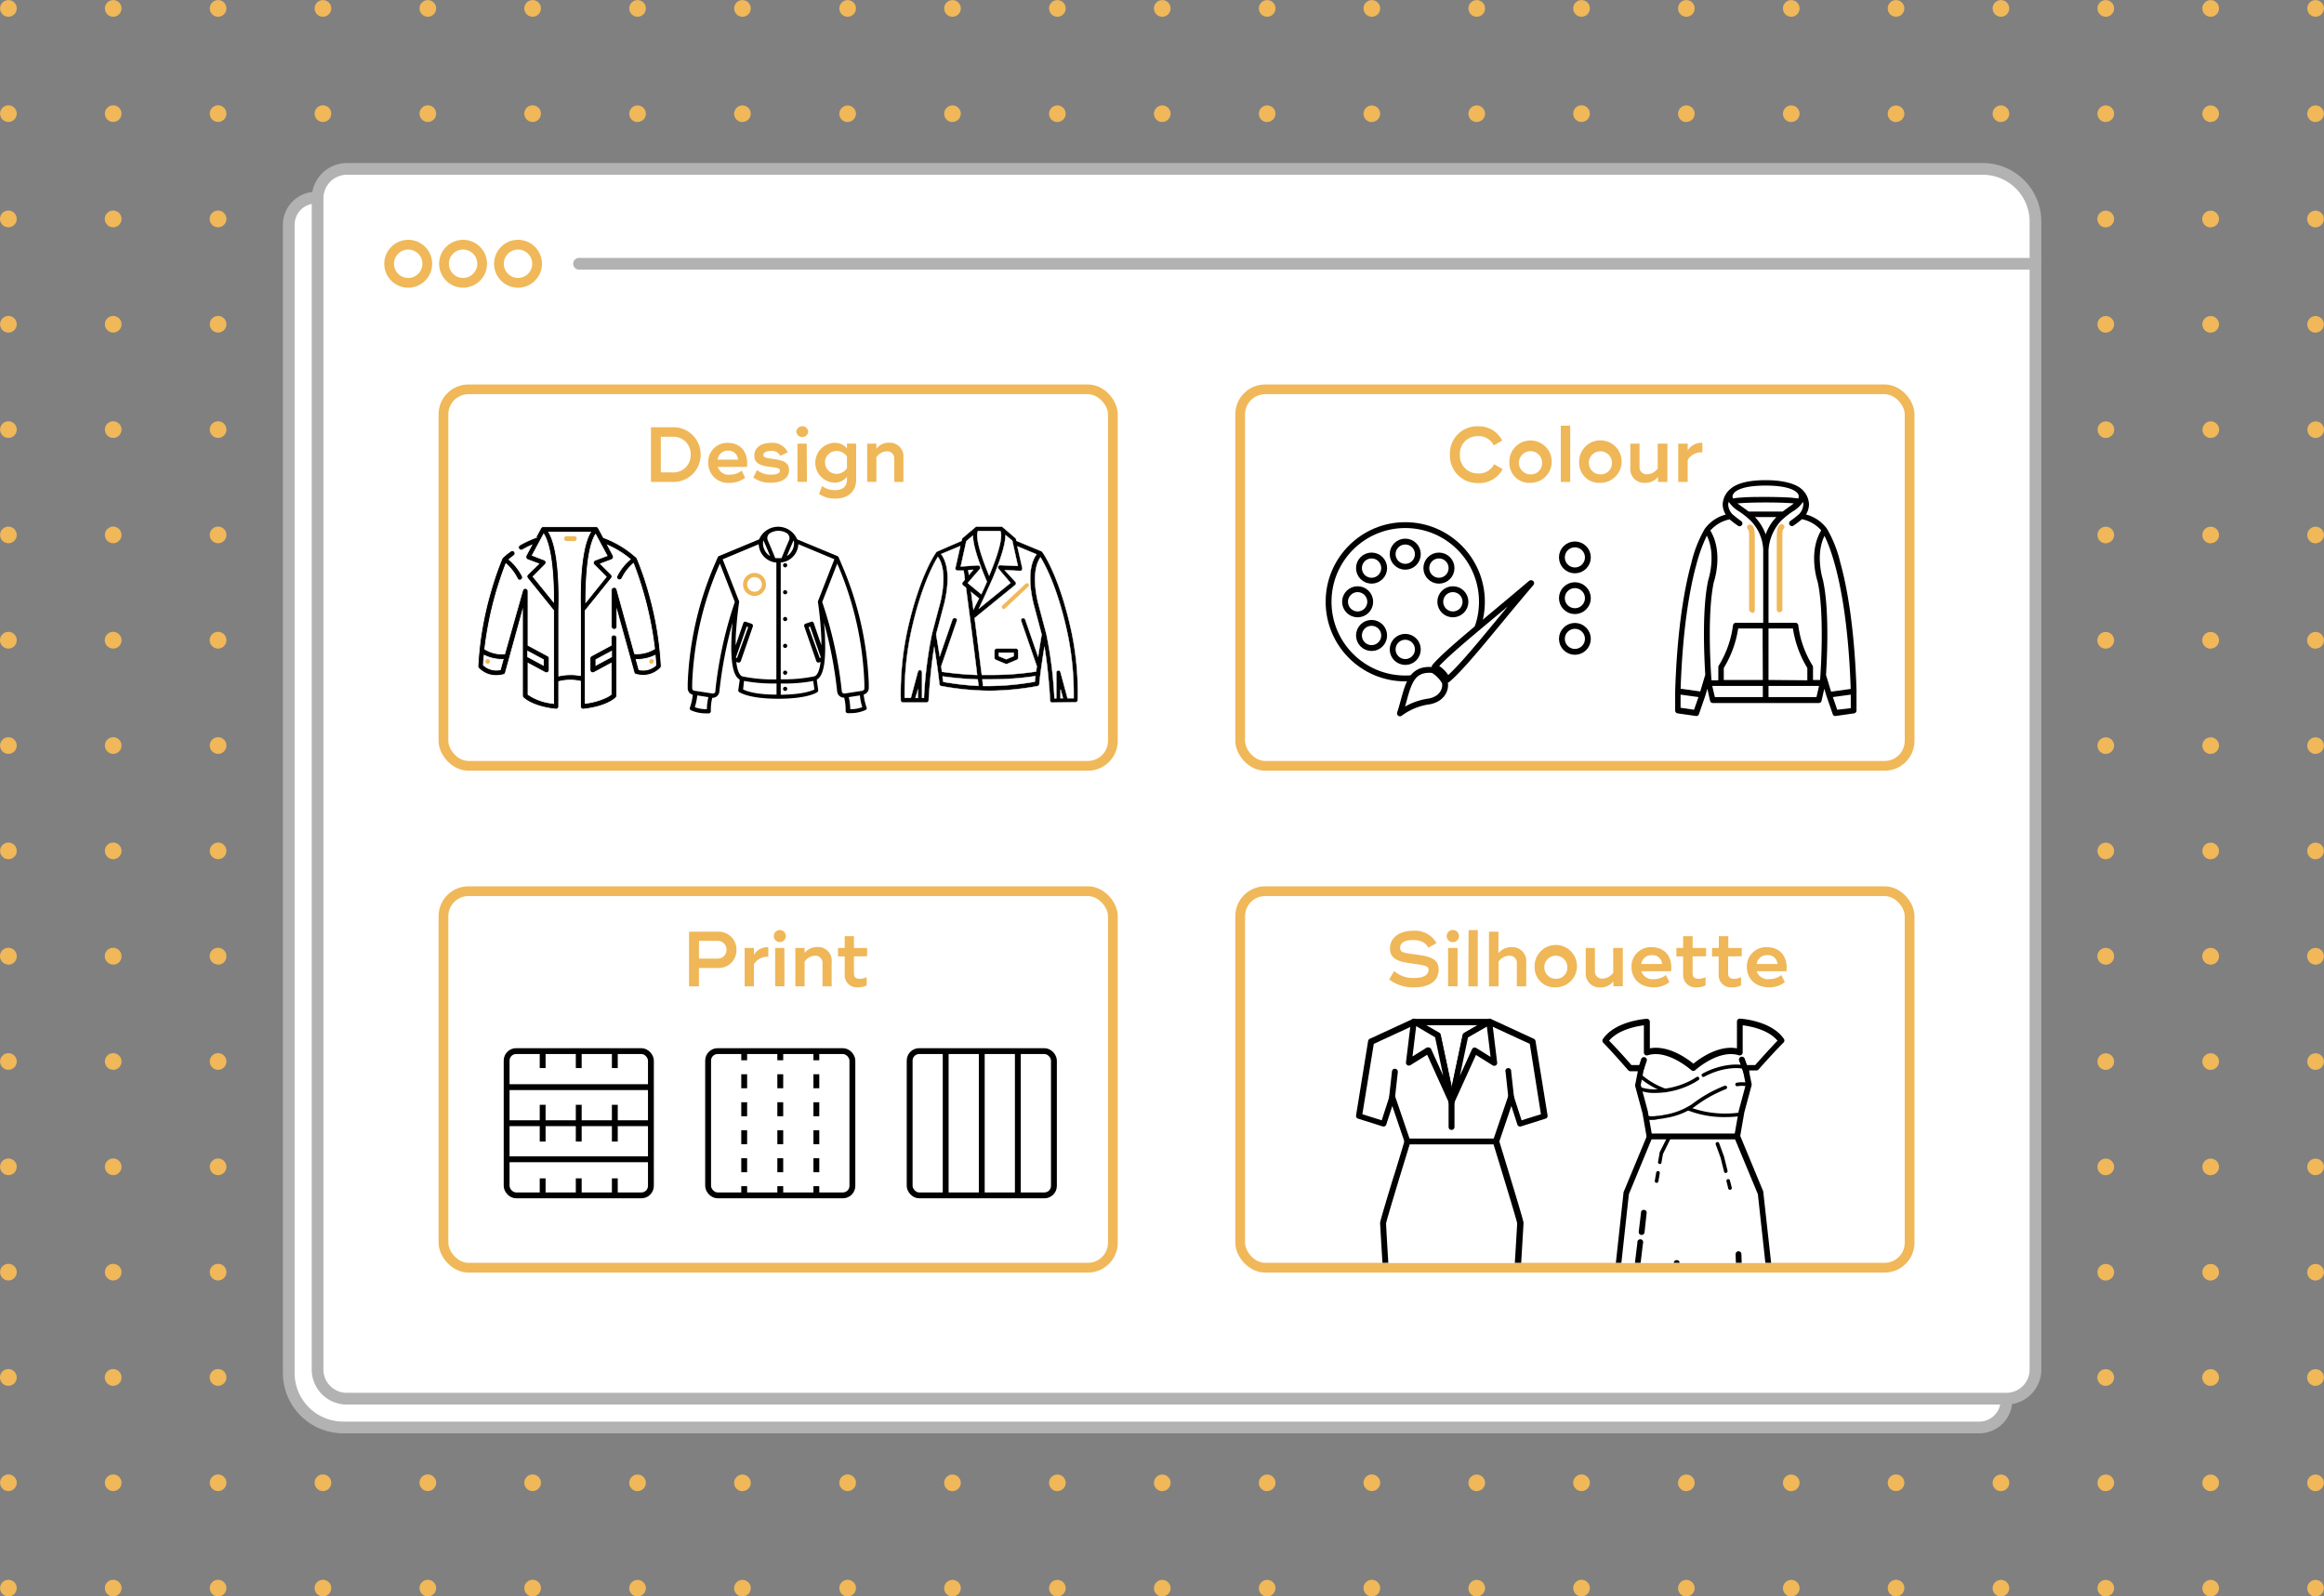 <?xml version="1.0" encoding="UTF-8"?> <svg xmlns="http://www.w3.org/2000/svg" xmlns:xlink="http://www.w3.org/1999/xlink" id="Layer_1" data-name="Layer 1" viewBox="0 0 416.74 286.29"><rect x="0" y="0" width="416.74" height="286.29" fill="#808080" stroke="none"/><defs><style>.cls-1,.cls-11,.cls-14,.cls-15,.cls-16{fill:none;}.cls-10,.cls-2,.cls-7{fill:#f0b859;}.cls-12,.cls-13,.cls-18,.cls-3,.cls-4,.cls-5{fill:#fff;}.cls-3,.cls-4{stroke:#b2b2b2;stroke-width:2.1px;}.cls-10,.cls-13,.cls-14,.cls-15,.cls-16,.cls-3,.cls-4,.cls-5,.cls-7,.cls-8,.cls-9{stroke-miterlimit:10;}.cls-4{stroke-linecap:round;}.cls-5{stroke:#f0b859;stroke-width:1.75px;}.cls-6{fill:#efb758;}.cls-10,.cls-7,.cls-8,.cls-9{stroke:#fff;}.cls-7,.cls-8{stroke-width:0.15px;}.cls-10,.cls-9{stroke-width:0.07px;}.cls-11,.cls-12,.cls-13,.cls-14,.cls-15,.cls-16{stroke:#000;stroke-width:1.05px;}.cls-11,.cls-12{stroke-linejoin:round;}.cls-15{stroke-dasharray:6.59 6.59;}.cls-16{stroke-dasharray:2.51 2.51;}.cls-17{clip-path:url(#clip-path);}</style><clipPath id="clip-path"><rect class="cls-1" x="238.24" y="178.34" width="92.25" height="48.12"></rect></clipPath></defs><path class="cls-2" d="M1.49,286.29A1.49,1.49,0,1,1,3,284.8,1.49,1.49,0,0,1,1.49,286.29Zm0-18.89A1.49,1.49,0,1,1,3,265.91,1.49,1.49,0,0,1,1.49,267.4Zm0-18.88A1.5,1.5,0,1,1,3,247,1.5,1.5,0,0,1,1.49,248.52Zm0-18.89A1.49,1.49,0,1,1,3,228.14,1.49,1.49,0,0,1,1.49,229.63Zm0-18.89A1.49,1.49,0,1,1,3,209.25,1.49,1.49,0,0,1,1.49,210.74Zm0-18.89A1.49,1.49,0,1,1,3,190.36,1.49,1.49,0,0,1,1.49,191.85Zm0-18.88A1.5,1.5,0,1,1,3,171.48,1.49,1.49,0,0,1,1.49,173Zm0-18.89A1.49,1.49,0,1,1,3,152.59,1.49,1.49,0,0,1,1.49,154.08Zm0-18.89A1.49,1.49,0,1,1,3,133.7,1.49,1.49,0,0,1,1.49,135.19Zm0-18.88A1.5,1.5,0,1,1,3,114.81,1.5,1.5,0,0,1,1.49,116.31Zm0-18.89A1.49,1.49,0,1,1,3,95.93,1.49,1.49,0,0,1,1.49,97.42Zm0-18.89A1.49,1.49,0,1,1,3,77,1.49,1.49,0,0,1,1.49,78.53Zm0-18.89A1.49,1.49,0,1,1,3,58.15,1.49,1.49,0,0,1,1.49,59.64Zm0-18.88A1.5,1.5,0,1,1,3,39.27,1.49,1.49,0,0,1,1.49,40.76Zm0-18.89A1.49,1.49,0,1,1,3,20.38,1.49,1.49,0,0,1,1.49,21.87ZM1.49,3A1.49,1.49,0,1,1,3,1.49,1.49,1.49,0,0,1,1.49,3ZM20.3,286.29a1.49,1.49,0,1,1,1.49-1.49A1.49,1.49,0,0,1,20.3,286.29Zm0-18.89a1.49,1.49,0,1,1,1.49-1.49A1.49,1.49,0,0,1,20.3,267.4Zm0-18.88a1.5,1.5,0,1,1,1.49-1.5A1.49,1.49,0,0,1,20.3,248.52Zm0-18.89a1.49,1.49,0,1,1,1.49-1.49A1.49,1.49,0,0,1,20.3,229.63Zm0-18.89a1.49,1.49,0,1,1,1.49-1.49A1.49,1.49,0,0,1,20.3,210.74Zm0-18.89a1.49,1.49,0,1,1,1.49-1.49A1.48,1.48,0,0,1,20.3,191.85Zm0-18.88a1.5,1.5,0,1,1,1.49-1.49A1.49,1.49,0,0,1,20.3,173Zm0-18.89a1.49,1.49,0,1,1,1.49-1.49A1.49,1.49,0,0,1,20.3,154.08Zm0-18.89a1.49,1.49,0,1,1,1.49-1.49A1.49,1.49,0,0,1,20.3,135.19Zm0-18.88a1.5,1.5,0,1,1,1.49-1.5A1.49,1.49,0,0,1,20.3,116.31Zm0-18.89a1.49,1.49,0,1,1,1.49-1.49A1.49,1.49,0,0,1,20.3,97.42Zm0-18.89A1.49,1.49,0,1,1,21.79,77,1.49,1.49,0,0,1,20.3,78.53Zm0-18.89a1.49,1.49,0,1,1,1.49-1.49A1.48,1.48,0,0,1,20.3,59.64Zm0-18.88a1.5,1.5,0,1,1,1.49-1.49A1.49,1.49,0,0,1,20.3,40.76Zm0-18.89a1.49,1.49,0,1,1,1.49-1.49A1.49,1.49,0,0,1,20.3,21.87ZM20.3,3a1.49,1.49,0,1,1,1.49-1.49A1.49,1.49,0,0,1,20.3,3ZM39.1,286.29a1.49,1.49,0,1,1,1.5-1.49A1.49,1.49,0,0,1,39.1,286.29Zm0-18.89a1.49,1.49,0,1,1,1.5-1.49A1.49,1.49,0,0,1,39.1,267.4Zm0-18.88a1.5,1.5,0,1,1,1.5-1.5A1.5,1.5,0,0,1,39.1,248.52Zm0-18.89a1.49,1.49,0,1,1,1.5-1.49A1.49,1.49,0,0,1,39.1,229.63Zm0-18.89a1.49,1.49,0,1,1,1.5-1.49A1.49,1.49,0,0,1,39.1,210.74Zm0-18.89a1.49,1.49,0,1,1,1.5-1.49A1.49,1.49,0,0,1,39.1,191.85Zm0-18.88a1.5,1.5,0,1,1,1.5-1.49A1.49,1.49,0,0,1,39.1,173Zm0-18.89a1.49,1.49,0,1,1,1.5-1.49A1.49,1.49,0,0,1,39.1,154.08Zm0-18.89a1.49,1.49,0,1,1,1.5-1.49A1.49,1.49,0,0,1,39.1,135.19Zm0-18.88a1.5,1.5,0,1,1,1.5-1.5A1.5,1.5,0,0,1,39.1,116.31Zm0-18.89a1.49,1.49,0,1,1,1.5-1.49A1.49,1.49,0,0,1,39.1,97.42Zm0-18.89A1.49,1.49,0,1,1,40.6,77,1.49,1.49,0,0,1,39.1,78.53Zm0-18.89a1.49,1.49,0,1,1,1.5-1.49A1.49,1.49,0,0,1,39.1,59.64Zm0-18.88a1.5,1.5,0,1,1,1.5-1.49A1.49,1.49,0,0,1,39.1,40.76Zm0-18.89a1.49,1.49,0,1,1,1.5-1.49A1.49,1.49,0,0,1,39.1,21.87ZM39.1,3a1.49,1.49,0,1,1,1.5-1.49A1.49,1.49,0,0,1,39.1,3ZM57.91,286.29a1.49,1.49,0,1,1,1.49-1.49A1.49,1.49,0,0,1,57.91,286.29Zm0-18.89a1.49,1.49,0,1,1,1.49-1.49A1.49,1.49,0,0,1,57.91,267.4Zm0-18.88A1.5,1.5,0,1,1,59.4,247,1.5,1.5,0,0,1,57.91,248.52Zm0-18.89a1.49,1.49,0,1,1,1.49-1.49A1.49,1.49,0,0,1,57.91,229.63Zm0-18.89a1.49,1.49,0,1,1,1.49-1.49A1.49,1.49,0,0,1,57.91,210.74Zm0-18.89a1.49,1.49,0,1,1,1.49-1.49A1.49,1.49,0,0,1,57.91,191.85Zm0-18.88a1.5,1.5,0,1,1,1.49-1.49A1.49,1.49,0,0,1,57.91,173Zm0-18.89a1.49,1.49,0,1,1,1.49-1.49A1.49,1.49,0,0,1,57.91,154.08Zm0-18.89a1.49,1.49,0,1,1,1.49-1.49A1.49,1.49,0,0,1,57.91,135.19Zm0-18.88a1.5,1.5,0,1,1,1.49-1.5A1.5,1.5,0,0,1,57.91,116.31Zm0-18.89a1.49,1.49,0,1,1,1.49-1.49A1.49,1.49,0,0,1,57.91,97.42Zm0-18.89A1.49,1.49,0,1,1,59.4,77,1.49,1.49,0,0,1,57.91,78.53Zm0-18.89a1.49,1.49,0,1,1,1.49-1.49A1.49,1.49,0,0,1,57.91,59.64Zm0-18.88a1.5,1.5,0,1,1,1.49-1.49A1.49,1.49,0,0,1,57.91,40.76Zm0-18.89a1.49,1.49,0,1,1,1.49-1.49A1.49,1.49,0,0,1,57.91,21.87ZM57.91,3A1.49,1.49,0,1,1,59.4,1.49,1.49,1.49,0,0,1,57.91,3ZM76.72,286.29a1.49,1.49,0,1,1,1.49-1.49A1.49,1.49,0,0,1,76.72,286.29Zm0-18.89a1.49,1.49,0,1,1,1.49-1.49A1.49,1.49,0,0,1,76.72,267.4Zm0-18.88a1.5,1.5,0,1,1,1.49-1.5A1.49,1.49,0,0,1,76.72,248.52Zm0-18.89a1.49,1.49,0,1,1,1.49-1.49A1.49,1.49,0,0,1,76.72,229.63Zm0-18.89a1.49,1.49,0,1,1,1.49-1.49A1.49,1.49,0,0,1,76.72,210.74Zm0-18.89a1.49,1.49,0,1,1,1.49-1.49A1.48,1.48,0,0,1,76.72,191.85Zm0-18.88a1.5,1.5,0,1,1,1.49-1.49A1.49,1.49,0,0,1,76.72,173Zm0-18.89a1.49,1.49,0,1,1,1.49-1.49A1.49,1.49,0,0,1,76.72,154.08Zm0-18.89a1.49,1.49,0,1,1,1.49-1.49A1.49,1.49,0,0,1,76.72,135.19Zm0-18.88a1.5,1.5,0,1,1,1.49-1.5A1.49,1.49,0,0,1,76.72,116.31Zm0-18.89a1.49,1.49,0,1,1,1.49-1.49A1.49,1.49,0,0,1,76.72,97.42Zm0-18.89A1.49,1.49,0,1,1,78.21,77,1.49,1.49,0,0,1,76.72,78.53Zm0-18.89a1.49,1.49,0,1,1,1.49-1.49A1.48,1.48,0,0,1,76.72,59.64Zm0-18.88a1.5,1.5,0,1,1,1.49-1.49A1.49,1.49,0,0,1,76.72,40.76Zm0-18.89a1.49,1.49,0,1,1,1.49-1.49A1.49,1.49,0,0,1,76.72,21.87ZM76.72,3a1.49,1.49,0,1,1,1.49-1.49A1.49,1.49,0,0,1,76.72,3ZM95.53,286.29A1.49,1.49,0,1,1,97,284.8,1.49,1.49,0,0,1,95.53,286.29Zm0-18.89A1.49,1.49,0,1,1,97,265.91,1.49,1.49,0,0,1,95.53,267.4Zm0-18.88A1.5,1.5,0,1,1,97,247,1.49,1.49,0,0,1,95.53,248.52Zm0-18.89A1.49,1.49,0,1,1,97,228.14,1.49,1.49,0,0,1,95.53,229.63Zm0-18.89A1.49,1.49,0,1,1,97,209.25,1.49,1.49,0,0,1,95.53,210.74Zm0-18.89A1.49,1.49,0,1,1,97,190.36,1.48,1.48,0,0,1,95.53,191.85Zm0-18.88A1.5,1.5,0,1,1,97,171.48,1.49,1.49,0,0,1,95.53,173Zm0-18.89A1.49,1.49,0,1,1,97,152.59,1.49,1.49,0,0,1,95.53,154.08Zm0-18.89A1.49,1.49,0,1,1,97,133.7,1.49,1.49,0,0,1,95.53,135.19Zm0-18.88a1.5,1.5,0,1,1,1.49-1.5A1.49,1.49,0,0,1,95.53,116.31Zm0-18.89A1.49,1.49,0,1,1,97,95.93,1.49,1.49,0,0,1,95.53,97.42Zm0-18.89A1.49,1.49,0,1,1,97,77,1.49,1.49,0,0,1,95.53,78.53Zm0-18.89A1.49,1.49,0,1,1,97,58.15,1.48,1.48,0,0,1,95.53,59.64Zm0-18.88A1.5,1.5,0,1,1,97,39.27,1.49,1.49,0,0,1,95.53,40.76Zm0-18.89A1.49,1.49,0,1,1,97,20.38,1.49,1.49,0,0,1,95.53,21.87ZM95.53,3A1.49,1.49,0,1,1,97,1.49,1.49,1.49,0,0,1,95.53,3Zm18.8,283.31a1.49,1.49,0,1,1,1.49-1.49A1.49,1.49,0,0,1,114.33,286.29Zm0-18.89a1.49,1.49,0,1,1,1.49-1.49A1.49,1.49,0,0,1,114.33,267.4Zm0-18.88a1.5,1.5,0,1,1,1.49-1.5A1.5,1.5,0,0,1,114.33,248.52Zm0-18.89a1.49,1.49,0,1,1,1.49-1.49A1.49,1.49,0,0,1,114.33,229.63Zm0-18.89a1.49,1.49,0,1,1,1.49-1.49A1.49,1.49,0,0,1,114.33,210.74Zm0-18.89a1.49,1.49,0,1,1,1.49-1.49A1.49,1.49,0,0,1,114.33,191.85Zm0-18.88a1.5,1.5,0,1,1,1.49-1.49A1.49,1.49,0,0,1,114.33,173Zm0-18.89a1.49,1.49,0,1,1,1.49-1.49A1.49,1.49,0,0,1,114.33,154.08Zm0-18.89a1.49,1.49,0,1,1,1.49-1.49A1.49,1.49,0,0,1,114.33,135.19Zm0-18.88a1.5,1.5,0,1,1,1.49-1.5A1.5,1.5,0,0,1,114.33,116.31Zm0-18.89a1.49,1.49,0,1,1,1.49-1.49A1.49,1.49,0,0,1,114.33,97.42Zm0-18.89A1.49,1.49,0,1,1,115.82,77,1.49,1.49,0,0,1,114.33,78.53Zm0-18.89a1.49,1.49,0,1,1,1.49-1.49A1.49,1.49,0,0,1,114.33,59.64Zm0-18.88a1.5,1.5,0,1,1,1.49-1.49A1.49,1.49,0,0,1,114.33,40.76Zm0-18.89a1.49,1.49,0,1,1,1.49-1.49A1.49,1.49,0,0,1,114.33,21.87Zm0-18.89a1.49,1.49,0,1,1,1.49-1.49A1.49,1.49,0,0,1,114.33,3Zm18.81,283.31a1.49,1.49,0,1,1,1.49-1.49A1.49,1.49,0,0,1,133.14,286.29Zm0-18.89a1.49,1.49,0,1,1,1.49-1.49A1.49,1.49,0,0,1,133.14,267.4Zm0-18.88a1.5,1.5,0,1,1,1.49-1.5A1.5,1.5,0,0,1,133.14,248.52Zm0-18.89a1.49,1.49,0,1,1,1.49-1.49A1.49,1.49,0,0,1,133.14,229.63Zm0-18.89a1.49,1.49,0,1,1,1.49-1.49A1.49,1.49,0,0,1,133.14,210.74Zm0-18.89a1.49,1.49,0,1,1,1.49-1.49A1.49,1.49,0,0,1,133.14,191.85Zm0-18.88a1.5,1.5,0,1,1,1.49-1.49A1.49,1.49,0,0,1,133.14,173Zm0-18.89a1.49,1.49,0,1,1,1.49-1.49A1.49,1.49,0,0,1,133.14,154.08Zm0-18.89a1.49,1.49,0,1,1,1.49-1.49A1.49,1.49,0,0,1,133.14,135.19Zm0-18.88a1.5,1.5,0,1,1,1.49-1.5A1.5,1.5,0,0,1,133.14,116.31Zm0-18.89a1.49,1.49,0,1,1,1.49-1.49A1.49,1.49,0,0,1,133.14,97.42Zm0-18.89A1.49,1.49,0,1,1,134.63,77,1.49,1.49,0,0,1,133.14,78.53Zm0-18.89a1.49,1.49,0,1,1,1.49-1.49A1.49,1.49,0,0,1,133.14,59.64Zm0-18.88a1.5,1.5,0,1,1,1.49-1.49A1.49,1.49,0,0,1,133.14,40.76Zm0-18.89a1.49,1.49,0,1,1,1.49-1.49A1.49,1.49,0,0,1,133.14,21.87Zm0-18.89a1.49,1.49,0,1,1,1.49-1.49A1.49,1.49,0,0,1,133.14,3ZM152,286.29a1.49,1.49,0,1,1,1.49-1.49A1.49,1.49,0,0,1,152,286.29Zm0-18.89a1.49,1.49,0,1,1,1.49-1.49A1.49,1.49,0,0,1,152,267.4Zm0-18.88a1.5,1.5,0,1,1,1.49-1.5A1.49,1.49,0,0,1,152,248.52Zm0-18.89a1.49,1.49,0,1,1,1.49-1.49A1.49,1.49,0,0,1,152,229.63Zm0-18.89a1.49,1.49,0,1,1,1.49-1.49A1.49,1.49,0,0,1,152,210.74Zm0-18.89a1.49,1.49,0,1,1,1.49-1.49A1.48,1.48,0,0,1,152,191.85ZM152,173a1.5,1.5,0,1,1,1.49-1.49A1.49,1.49,0,0,1,152,173Zm0-18.89a1.49,1.49,0,1,1,1.49-1.49A1.49,1.49,0,0,1,152,154.08Zm0-18.89a1.49,1.49,0,1,1,1.49-1.49A1.49,1.49,0,0,1,152,135.19Zm0-18.88a1.5,1.5,0,1,1,1.49-1.5A1.49,1.49,0,0,1,152,116.31Zm0-18.89a1.49,1.49,0,1,1,1.49-1.49A1.49,1.49,0,0,1,152,97.42Zm0-18.89A1.49,1.49,0,1,1,153.44,77,1.49,1.49,0,0,1,152,78.53Zm0-18.89a1.49,1.49,0,1,1,1.49-1.49A1.48,1.48,0,0,1,152,59.64Zm0-18.88a1.5,1.5,0,1,1,1.49-1.49A1.49,1.49,0,0,1,152,40.76Zm0-18.89a1.49,1.49,0,1,1,1.49-1.49A1.49,1.49,0,0,1,152,21.87ZM152,3a1.49,1.49,0,1,1,1.49-1.49A1.49,1.49,0,0,1,152,3Zm18.8,283.31a1.49,1.49,0,1,1,1.49-1.49A1.49,1.49,0,0,1,170.75,286.29Zm0-18.89a1.49,1.49,0,1,1,1.49-1.49A1.49,1.49,0,0,1,170.75,267.4Zm0-18.88a1.5,1.5,0,1,1,1.49-1.5A1.5,1.5,0,0,1,170.75,248.52Zm0-18.89a1.49,1.49,0,1,1,1.49-1.49A1.49,1.49,0,0,1,170.75,229.63Zm0-18.89a1.49,1.49,0,1,1,1.49-1.49A1.49,1.49,0,0,1,170.75,210.74Zm0-18.89a1.49,1.49,0,1,1,1.49-1.49A1.49,1.49,0,0,1,170.75,191.85Zm0-18.88a1.5,1.5,0,1,1,1.49-1.49A1.49,1.49,0,0,1,170.75,173Zm0-18.89a1.49,1.49,0,1,1,1.49-1.49A1.49,1.49,0,0,1,170.75,154.08Zm0-18.89a1.49,1.49,0,1,1,1.49-1.49A1.49,1.49,0,0,1,170.75,135.19Zm0-18.88a1.5,1.5,0,1,1,1.49-1.5A1.5,1.5,0,0,1,170.75,116.31Zm0-18.89a1.49,1.49,0,1,1,1.49-1.49A1.49,1.49,0,0,1,170.75,97.42Zm0-18.89A1.49,1.49,0,1,1,172.24,77,1.49,1.49,0,0,1,170.75,78.53Zm0-18.89a1.49,1.49,0,1,1,1.49-1.49A1.49,1.49,0,0,1,170.75,59.64Zm0-18.88a1.5,1.5,0,1,1,1.49-1.49A1.49,1.49,0,0,1,170.75,40.76Zm0-18.89a1.49,1.49,0,1,1,1.49-1.49A1.49,1.49,0,0,1,170.75,21.87Zm0-18.89a1.49,1.49,0,1,1,1.49-1.49A1.49,1.49,0,0,1,170.75,3Zm18.81,283.31a1.49,1.49,0,1,1,1.49-1.49A1.49,1.49,0,0,1,189.56,286.29Zm0-18.89a1.49,1.49,0,1,1,1.49-1.49A1.49,1.49,0,0,1,189.56,267.4Zm0-18.88a1.5,1.5,0,1,1,1.49-1.5A1.5,1.5,0,0,1,189.56,248.52Zm0-18.89a1.49,1.49,0,1,1,1.49-1.49A1.49,1.49,0,0,1,189.56,229.63Zm0-18.89a1.49,1.49,0,1,1,1.49-1.49A1.49,1.49,0,0,1,189.56,210.74Zm0-18.89a1.49,1.49,0,1,1,1.49-1.49A1.49,1.49,0,0,1,189.56,191.85Zm0-18.88a1.5,1.5,0,1,1,1.49-1.49A1.49,1.49,0,0,1,189.56,173Zm0-18.89a1.49,1.49,0,1,1,1.49-1.49A1.49,1.49,0,0,1,189.56,154.08Zm0-18.89a1.49,1.49,0,1,1,1.49-1.49A1.49,1.49,0,0,1,189.56,135.19Zm0-18.88a1.5,1.5,0,1,1,1.49-1.5A1.5,1.5,0,0,1,189.56,116.31Zm0-18.89a1.49,1.49,0,1,1,1.49-1.49A1.49,1.49,0,0,1,189.56,97.42Zm0-18.89A1.49,1.49,0,1,1,191.05,77,1.49,1.49,0,0,1,189.56,78.53Zm0-18.89a1.49,1.49,0,1,1,1.49-1.49A1.49,1.49,0,0,1,189.56,59.64Zm0-18.88a1.5,1.5,0,1,1,1.49-1.49A1.49,1.49,0,0,1,189.56,40.76Zm0-18.89a1.49,1.49,0,1,1,1.49-1.49A1.49,1.49,0,0,1,189.56,21.87Zm0-18.89a1.49,1.49,0,1,1,1.49-1.49A1.49,1.49,0,0,1,189.56,3Zm18.81,283.31a1.49,1.49,0,1,1,1.49-1.49A1.49,1.49,0,0,1,208.37,286.29Zm0-18.89a1.49,1.49,0,1,1,1.49-1.49A1.49,1.49,0,0,1,208.37,267.4Zm0-18.88a1.5,1.5,0,1,1,1.49-1.5A1.49,1.49,0,0,1,208.37,248.52Zm0-18.89a1.49,1.49,0,1,1,1.49-1.49A1.49,1.49,0,0,1,208.37,229.63Zm0-18.89a1.49,1.49,0,1,1,1.49-1.49A1.49,1.49,0,0,1,208.37,210.74Zm0-18.89a1.49,1.49,0,1,1,1.49-1.49A1.48,1.48,0,0,1,208.37,191.85Zm0-18.88a1.5,1.5,0,1,1,1.49-1.49A1.49,1.49,0,0,1,208.37,173Zm0-18.89a1.49,1.49,0,1,1,1.49-1.49A1.49,1.49,0,0,1,208.37,154.08Zm0-18.89a1.49,1.49,0,1,1,1.49-1.49A1.49,1.49,0,0,1,208.37,135.19Zm0-18.88a1.5,1.5,0,1,1,1.49-1.5A1.49,1.49,0,0,1,208.37,116.31Zm0-18.89a1.49,1.49,0,1,1,1.49-1.49A1.49,1.49,0,0,1,208.37,97.42Zm0-18.89A1.49,1.49,0,1,1,209.86,77,1.49,1.49,0,0,1,208.37,78.53Zm0-18.89a1.49,1.49,0,1,1,1.49-1.49A1.48,1.48,0,0,1,208.37,59.64Zm0-18.88a1.5,1.5,0,1,1,1.49-1.49A1.49,1.49,0,0,1,208.37,40.76Zm0-18.89a1.49,1.49,0,1,1,1.49-1.49A1.49,1.49,0,0,1,208.37,21.87Zm0-18.89a1.49,1.49,0,1,1,1.49-1.49A1.49,1.49,0,0,1,208.37,3Zm18.81,283.31a1.49,1.49,0,1,1,1.49-1.49A1.5,1.5,0,0,1,227.18,286.29Zm0-18.89a1.49,1.49,0,1,1,1.49-1.49A1.5,1.5,0,0,1,227.18,267.4Zm0-18.88a1.5,1.5,0,1,1,1.49-1.5A1.5,1.5,0,0,1,227.18,248.52Zm0-18.89a1.49,1.49,0,1,1,1.49-1.49A1.5,1.5,0,0,1,227.18,229.63Zm0-18.89a1.49,1.49,0,1,1,1.49-1.49A1.5,1.5,0,0,1,227.18,210.74Zm0-18.89a1.49,1.49,0,1,1,1.49-1.49A1.49,1.49,0,0,1,227.18,191.85Zm0-18.88a1.5,1.5,0,1,1,1.49-1.49A1.5,1.5,0,0,1,227.18,173Zm0-18.89a1.49,1.49,0,1,1,1.49-1.49A1.5,1.5,0,0,1,227.18,154.08Zm0-18.89a1.49,1.49,0,1,1,1.49-1.49A1.5,1.5,0,0,1,227.18,135.19Zm0-18.88a1.5,1.5,0,1,1,1.49-1.5A1.5,1.5,0,0,1,227.18,116.31Zm0-18.89a1.49,1.49,0,1,1,1.49-1.49A1.5,1.5,0,0,1,227.18,97.42Zm0-18.89A1.49,1.49,0,1,1,228.67,77,1.5,1.5,0,0,1,227.18,78.53Zm0-18.89a1.49,1.49,0,1,1,1.49-1.49A1.49,1.49,0,0,1,227.18,59.64Zm0-18.88a1.5,1.5,0,1,1,1.49-1.49A1.5,1.5,0,0,1,227.18,40.76Zm0-18.89a1.49,1.49,0,1,1,1.49-1.49A1.5,1.5,0,0,1,227.18,21.87Zm0-18.89a1.49,1.49,0,1,1,1.49-1.49A1.5,1.5,0,0,1,227.18,3ZM246,286.29a1.49,1.49,0,1,1,1.49-1.49A1.49,1.49,0,0,1,246,286.29Zm0-18.89a1.49,1.49,0,1,1,1.49-1.49A1.49,1.49,0,0,1,246,267.4Zm0-18.88a1.5,1.5,0,1,1,1.49-1.5A1.5,1.5,0,0,1,246,248.52Zm0-18.89a1.49,1.49,0,1,1,1.49-1.49A1.49,1.49,0,0,1,246,229.63Zm0-18.89a1.49,1.49,0,1,1,1.49-1.49A1.49,1.49,0,0,1,246,210.74Zm0-18.89a1.49,1.49,0,1,1,1.49-1.49A1.49,1.49,0,0,1,246,191.85ZM246,173a1.5,1.5,0,1,1,1.49-1.49A1.49,1.49,0,0,1,246,173Zm0-18.89a1.49,1.49,0,1,1,1.49-1.49A1.49,1.49,0,0,1,246,154.08Zm0-18.89a1.49,1.49,0,1,1,1.49-1.49A1.49,1.49,0,0,1,246,135.19Zm0-18.88a1.5,1.5,0,1,1,1.49-1.5A1.5,1.5,0,0,1,246,116.31Zm0-18.89a1.49,1.49,0,1,1,1.49-1.49A1.49,1.49,0,0,1,246,97.42Zm0-18.89A1.49,1.49,0,1,1,247.47,77,1.49,1.49,0,0,1,246,78.53Zm0-18.89a1.49,1.49,0,1,1,1.49-1.49A1.49,1.49,0,0,1,246,59.64Zm0-18.88a1.5,1.5,0,1,1,1.49-1.49A1.49,1.49,0,0,1,246,40.76Zm0-18.89a1.49,1.49,0,1,1,1.49-1.49A1.49,1.49,0,0,1,246,21.87ZM246,3a1.49,1.49,0,1,1,1.49-1.49A1.49,1.49,0,0,1,246,3Zm18.81,283.31a1.49,1.49,0,1,1,1.49-1.49A1.49,1.49,0,0,1,264.79,286.29Zm0-18.89a1.49,1.49,0,1,1,1.49-1.49A1.49,1.49,0,0,1,264.79,267.4Zm0-18.88a1.5,1.5,0,1,1,1.49-1.5A1.5,1.5,0,0,1,264.79,248.52Zm0-18.89a1.49,1.49,0,1,1,1.49-1.49A1.49,1.49,0,0,1,264.79,229.63Zm0-18.89a1.49,1.49,0,1,1,1.49-1.49A1.49,1.49,0,0,1,264.79,210.74Zm0-18.89a1.49,1.49,0,1,1,1.49-1.49A1.49,1.49,0,0,1,264.79,191.85Zm0-18.88a1.5,1.5,0,1,1,1.49-1.49A1.49,1.49,0,0,1,264.79,173Zm0-18.89a1.49,1.49,0,1,1,1.49-1.49A1.49,1.49,0,0,1,264.79,154.08Zm0-18.89a1.49,1.49,0,1,1,1.49-1.49A1.49,1.49,0,0,1,264.79,135.19Zm0-18.88a1.5,1.5,0,1,1,1.49-1.5A1.5,1.5,0,0,1,264.79,116.31Zm0-18.89a1.49,1.49,0,1,1,1.49-1.49A1.49,1.49,0,0,1,264.79,97.42Zm0-18.89A1.49,1.49,0,1,1,266.28,77,1.49,1.49,0,0,1,264.79,78.53Zm0-18.89a1.49,1.49,0,1,1,1.49-1.49A1.49,1.49,0,0,1,264.79,59.64Zm0-18.88a1.5,1.5,0,1,1,1.49-1.49A1.49,1.49,0,0,1,264.79,40.76Zm0-18.89a1.49,1.49,0,1,1,1.49-1.49A1.49,1.49,0,0,1,264.79,21.87Zm0-18.89a1.49,1.49,0,1,1,1.49-1.49A1.49,1.49,0,0,1,264.79,3ZM283.6,286.29a1.49,1.49,0,1,1,1.49-1.49A1.49,1.49,0,0,1,283.6,286.29Zm0-18.89a1.49,1.49,0,1,1,1.49-1.49A1.49,1.49,0,0,1,283.6,267.4Zm0-18.88a1.5,1.5,0,1,1,1.49-1.5A1.49,1.49,0,0,1,283.6,248.52Zm0-18.89a1.49,1.49,0,1,1,1.49-1.49A1.49,1.49,0,0,1,283.6,229.63Zm0-18.89a1.49,1.49,0,1,1,1.49-1.49A1.49,1.49,0,0,1,283.6,210.74Zm0-18.89a1.49,1.49,0,1,1,1.49-1.49A1.48,1.48,0,0,1,283.6,191.85Zm0-18.88a1.5,1.5,0,1,1,1.49-1.49A1.49,1.49,0,0,1,283.6,173Zm0-18.89a1.49,1.49,0,1,1,1.49-1.49A1.49,1.49,0,0,1,283.6,154.08Zm0-18.89a1.49,1.49,0,1,1,1.49-1.49A1.49,1.49,0,0,1,283.6,135.19Zm0-18.88a1.5,1.5,0,1,1,1.49-1.5A1.49,1.49,0,0,1,283.6,116.31Zm0-18.89a1.49,1.49,0,1,1,1.49-1.49A1.49,1.49,0,0,1,283.6,97.42Zm0-18.89A1.49,1.49,0,1,1,285.09,77,1.49,1.49,0,0,1,283.6,78.53Zm0-18.89a1.49,1.49,0,1,1,1.49-1.49A1.48,1.48,0,0,1,283.6,59.64Zm0-18.88a1.5,1.5,0,1,1,1.49-1.49A1.49,1.49,0,0,1,283.6,40.76Zm0-18.89a1.49,1.49,0,1,1,1.49-1.49A1.49,1.49,0,0,1,283.6,21.87ZM283.6,3a1.49,1.49,0,1,1,1.49-1.49A1.49,1.49,0,0,1,283.6,3Zm18.8,283.31a1.49,1.49,0,1,1,1.49-1.49A1.49,1.49,0,0,1,302.4,286.29Zm0-18.89a1.49,1.49,0,1,1,1.49-1.49A1.49,1.49,0,0,1,302.4,267.4Zm0-18.88a1.5,1.5,0,1,1,1.49-1.5A1.5,1.5,0,0,1,302.4,248.52Zm0-18.89a1.49,1.49,0,1,1,1.49-1.49A1.49,1.49,0,0,1,302.4,229.63Zm0-18.89a1.49,1.49,0,1,1,1.49-1.49A1.49,1.49,0,0,1,302.4,210.74Zm0-18.89a1.49,1.49,0,1,1,1.49-1.49A1.49,1.49,0,0,1,302.4,191.85Zm0-18.88a1.5,1.5,0,1,1,1.49-1.49A1.49,1.49,0,0,1,302.4,173Zm0-18.89a1.49,1.49,0,1,1,1.49-1.49A1.49,1.49,0,0,1,302.4,154.08Zm0-18.89a1.49,1.49,0,1,1,1.49-1.49A1.49,1.49,0,0,1,302.4,135.19Zm0-18.88a1.5,1.5,0,1,1,1.49-1.5A1.5,1.5,0,0,1,302.4,116.31Zm0-18.89a1.49,1.49,0,1,1,1.49-1.49A1.49,1.49,0,0,1,302.4,97.42Zm0-18.89A1.49,1.49,0,1,1,303.89,77,1.49,1.49,0,0,1,302.4,78.53Zm0-18.89a1.49,1.49,0,1,1,1.49-1.49A1.49,1.49,0,0,1,302.4,59.64Zm0-18.88a1.5,1.5,0,1,1,1.49-1.49A1.49,1.49,0,0,1,302.4,40.76Zm0-18.89a1.49,1.49,0,1,1,1.49-1.49A1.49,1.49,0,0,1,302.4,21.87ZM302.4,3a1.49,1.49,0,1,1,1.49-1.49A1.49,1.49,0,0,1,302.4,3Zm18.81,283.31a1.49,1.49,0,1,1,1.49-1.49A1.49,1.49,0,0,1,321.21,286.29Zm0-18.89a1.49,1.49,0,1,1,1.49-1.49A1.49,1.49,0,0,1,321.21,267.4Zm0-18.88a1.5,1.5,0,1,1,1.49-1.5A1.5,1.5,0,0,1,321.21,248.52Zm0-18.89a1.49,1.49,0,1,1,1.49-1.49A1.49,1.49,0,0,1,321.21,229.63Zm0-18.89a1.49,1.49,0,1,1,1.49-1.49A1.49,1.49,0,0,1,321.21,210.74Zm0-18.89a1.49,1.49,0,1,1,1.49-1.49A1.49,1.49,0,0,1,321.21,191.85Zm0-18.88a1.5,1.5,0,1,1,1.49-1.49A1.49,1.49,0,0,1,321.21,173Zm0-18.89a1.49,1.49,0,1,1,1.49-1.49A1.49,1.49,0,0,1,321.21,154.08Zm0-18.89a1.49,1.49,0,1,1,1.49-1.49A1.49,1.49,0,0,1,321.21,135.19Zm0-18.88a1.5,1.5,0,1,1,1.49-1.5A1.5,1.5,0,0,1,321.21,116.31Zm0-18.89a1.49,1.49,0,1,1,1.49-1.49A1.49,1.49,0,0,1,321.21,97.42Zm0-18.89A1.49,1.49,0,1,1,322.7,77,1.49,1.49,0,0,1,321.21,78.53Zm0-18.89a1.49,1.49,0,1,1,1.49-1.49A1.49,1.49,0,0,1,321.21,59.64Zm0-18.88a1.5,1.5,0,1,1,1.49-1.49A1.49,1.49,0,0,1,321.21,40.76Zm0-18.89a1.49,1.49,0,1,1,1.49-1.49A1.49,1.49,0,0,1,321.21,21.87Zm0-18.89a1.49,1.49,0,1,1,1.49-1.49A1.49,1.49,0,0,1,321.21,3ZM340,286.29a1.49,1.49,0,1,1,1.49-1.49A1.49,1.49,0,0,1,340,286.29Zm0-18.89a1.49,1.49,0,1,1,1.49-1.49A1.49,1.49,0,0,1,340,267.4Zm0-18.88a1.5,1.5,0,1,1,1.49-1.5A1.49,1.49,0,0,1,340,248.52Zm0-18.89a1.49,1.49,0,1,1,1.49-1.49A1.49,1.49,0,0,1,340,229.63Zm0-18.89a1.49,1.49,0,1,1,1.49-1.49A1.49,1.49,0,0,1,340,210.74Zm0-18.89a1.49,1.49,0,1,1,1.49-1.49A1.48,1.48,0,0,1,340,191.85ZM340,173a1.5,1.5,0,1,1,1.49-1.49A1.49,1.49,0,0,1,340,173Zm0-18.89a1.49,1.49,0,1,1,1.49-1.49A1.49,1.49,0,0,1,340,154.08Zm0-18.89a1.49,1.49,0,1,1,1.49-1.49A1.49,1.49,0,0,1,340,135.19Zm0-18.88a1.5,1.5,0,1,1,1.49-1.5A1.49,1.49,0,0,1,340,116.31Zm0-18.89a1.49,1.49,0,1,1,1.49-1.49A1.49,1.49,0,0,1,340,97.42Zm0-18.89A1.49,1.49,0,1,1,341.51,77,1.49,1.49,0,0,1,340,78.53Zm0-18.89a1.49,1.49,0,1,1,1.49-1.49A1.48,1.48,0,0,1,340,59.64Zm0-18.88a1.5,1.5,0,1,1,1.49-1.49A1.49,1.49,0,0,1,340,40.76Zm0-18.89a1.49,1.49,0,1,1,1.49-1.49A1.49,1.49,0,0,1,340,21.87ZM340,3a1.49,1.49,0,1,1,1.49-1.49A1.49,1.49,0,0,1,340,3Zm18.8,283.31a1.49,1.49,0,1,1,1.5-1.49A1.49,1.49,0,0,1,358.82,286.29Zm0-18.89a1.49,1.49,0,1,1,1.5-1.49A1.49,1.49,0,0,1,358.82,267.4Zm0-18.88a1.5,1.5,0,1,1,1.5-1.5A1.5,1.5,0,0,1,358.82,248.52Zm0-18.89a1.49,1.49,0,1,1,1.5-1.49A1.49,1.49,0,0,1,358.82,229.63Zm0-18.89a1.49,1.49,0,1,1,1.5-1.49A1.49,1.49,0,0,1,358.82,210.74Zm0-18.89a1.49,1.49,0,1,1,1.5-1.49A1.49,1.49,0,0,1,358.82,191.85Zm0-18.88a1.5,1.5,0,1,1,1.5-1.49A1.49,1.49,0,0,1,358.82,173Zm0-18.89a1.49,1.49,0,1,1,1.5-1.49A1.49,1.49,0,0,1,358.82,154.08Zm0-18.89a1.49,1.49,0,1,1,1.5-1.49A1.49,1.49,0,0,1,358.82,135.19Zm0-18.88a1.5,1.5,0,1,1,1.5-1.5A1.5,1.5,0,0,1,358.82,116.31Zm0-18.89a1.49,1.49,0,1,1,1.5-1.49A1.49,1.49,0,0,1,358.82,97.42Zm0-18.89a1.49,1.49,0,1,1,1.5-1.49A1.49,1.49,0,0,1,358.82,78.53Zm0-18.89a1.49,1.49,0,1,1,1.5-1.49A1.49,1.49,0,0,1,358.82,59.64Zm0-18.88a1.5,1.5,0,1,1,1.5-1.49A1.49,1.49,0,0,1,358.82,40.76Zm0-18.89a1.49,1.49,0,1,1,1.5-1.49A1.49,1.49,0,0,1,358.82,21.87Zm0-18.89a1.49,1.49,0,1,1,1.5-1.49A1.49,1.49,0,0,1,358.82,3Zm18.81,283.31a1.49,1.49,0,1,1,1.49-1.49A1.49,1.49,0,0,1,377.63,286.29Zm0-18.89a1.49,1.49,0,1,1,1.49-1.49A1.49,1.49,0,0,1,377.63,267.4Zm0-18.88a1.5,1.5,0,1,1,1.49-1.5A1.5,1.5,0,0,1,377.63,248.52Zm0-18.89a1.49,1.49,0,1,1,1.49-1.49A1.49,1.49,0,0,1,377.63,229.63Zm0-18.89a1.49,1.49,0,1,1,1.49-1.49A1.49,1.49,0,0,1,377.63,210.74Zm0-18.89a1.49,1.49,0,1,1,1.49-1.49A1.49,1.49,0,0,1,377.63,191.85Zm0-18.88a1.5,1.5,0,1,1,1.49-1.49A1.49,1.49,0,0,1,377.63,173Zm0-18.89a1.49,1.49,0,1,1,1.49-1.49A1.49,1.49,0,0,1,377.63,154.08Zm0-18.89a1.49,1.49,0,1,1,1.49-1.49A1.49,1.49,0,0,1,377.63,135.19Zm0-18.88a1.5,1.5,0,1,1,1.49-1.5A1.5,1.5,0,0,1,377.63,116.31Zm0-18.89a1.49,1.49,0,1,1,1.49-1.49A1.49,1.49,0,0,1,377.63,97.42Zm0-18.89A1.49,1.49,0,1,1,379.12,77,1.49,1.49,0,0,1,377.63,78.53Zm0-18.89a1.49,1.49,0,1,1,1.49-1.49A1.49,1.49,0,0,1,377.63,59.64Zm0-18.88a1.5,1.5,0,1,1,1.49-1.49A1.49,1.49,0,0,1,377.63,40.76Zm0-18.89a1.49,1.49,0,1,1,1.49-1.49A1.49,1.49,0,0,1,377.63,21.87Zm0-18.89a1.49,1.49,0,1,1,1.49-1.49A1.49,1.49,0,0,1,377.63,3Zm18.81,283.31a1.49,1.49,0,1,1,1.49-1.49A1.49,1.49,0,0,1,396.44,286.29Zm0-18.89a1.49,1.49,0,1,1,1.49-1.49A1.49,1.49,0,0,1,396.44,267.4Zm0-18.88a1.5,1.5,0,1,1,1.49-1.5A1.5,1.5,0,0,1,396.44,248.52Zm0-18.89a1.49,1.49,0,1,1,1.49-1.49A1.49,1.49,0,0,1,396.44,229.63Zm0-18.89a1.49,1.49,0,1,1,1.49-1.49A1.49,1.49,0,0,1,396.44,210.74Zm0-18.89a1.49,1.49,0,1,1,1.49-1.49A1.49,1.49,0,0,1,396.44,191.85Zm0-18.88a1.5,1.5,0,1,1,1.49-1.49A1.49,1.49,0,0,1,396.44,173Zm0-18.89a1.49,1.49,0,1,1,1.49-1.49A1.49,1.49,0,0,1,396.44,154.08Zm0-18.89a1.49,1.49,0,1,1,1.49-1.49A1.49,1.49,0,0,1,396.44,135.19Zm0-18.88a1.5,1.5,0,1,1,1.49-1.5A1.5,1.5,0,0,1,396.44,116.31Zm0-18.89a1.49,1.49,0,1,1,1.49-1.49A1.49,1.49,0,0,1,396.44,97.42Zm0-18.89A1.49,1.49,0,1,1,397.93,77,1.49,1.49,0,0,1,396.44,78.53Zm0-18.89a1.49,1.49,0,1,1,1.49-1.49A1.49,1.49,0,0,1,396.44,59.64Zm0-18.88a1.5,1.5,0,1,1,1.49-1.49A1.49,1.49,0,0,1,396.44,40.76Zm0-18.89a1.49,1.49,0,1,1,1.49-1.49A1.49,1.49,0,0,1,396.44,21.87Zm0-18.89a1.49,1.49,0,1,1,1.49-1.49A1.49,1.49,0,0,1,396.44,3Zm18.81,283.31a1.49,1.49,0,1,1,1.49-1.49A1.5,1.5,0,0,1,415.25,286.29Zm0-18.89a1.49,1.49,0,1,1,1.49-1.49A1.5,1.5,0,0,1,415.25,267.4Zm0-18.88a1.5,1.5,0,1,1,1.49-1.5A1.5,1.5,0,0,1,415.25,248.52Zm0-18.89a1.49,1.49,0,1,1,1.49-1.49A1.5,1.5,0,0,1,415.25,229.63Zm0-18.89a1.49,1.49,0,1,1,1.49-1.49A1.5,1.5,0,0,1,415.25,210.74Zm0-18.89a1.49,1.49,0,1,1,1.49-1.49A1.49,1.49,0,0,1,415.25,191.85Zm0-18.88a1.5,1.5,0,1,1,1.49-1.49A1.5,1.5,0,0,1,415.25,173Zm0-18.89a1.49,1.49,0,1,1,1.49-1.49A1.5,1.5,0,0,1,415.25,154.08Zm0-18.89a1.49,1.49,0,1,1,1.49-1.49A1.5,1.5,0,0,1,415.25,135.19Zm0-18.88a1.5,1.5,0,1,1,1.49-1.5A1.5,1.5,0,0,1,415.25,116.31Zm0-18.89a1.49,1.49,0,1,1,1.49-1.49A1.5,1.5,0,0,1,415.25,97.42Zm0-18.89A1.49,1.49,0,1,1,416.74,77,1.5,1.5,0,0,1,415.25,78.53Zm0-18.89a1.49,1.49,0,1,1,1.49-1.49A1.49,1.49,0,0,1,415.25,59.64Zm0-18.88a1.5,1.5,0,1,1,1.49-1.49A1.5,1.5,0,0,1,415.25,40.76Zm0-18.89a1.49,1.49,0,1,1,1.49-1.49A1.5,1.5,0,0,1,415.25,21.87Zm0-18.89a1.49,1.49,0,1,1,1.49-1.49A1.5,1.5,0,0,1,415.25,3Z"></path><path class="cls-3" d="M56.65,35.45H354.93a4.86,4.86,0,0,1,4.86,4.86V251.13a4.86,4.86,0,0,1-4.86,4.86H61.55a9.77,9.77,0,0,1-9.77-9.77V40.32A4.86,4.86,0,0,1,56.65,35.45Z"></path><path class="cls-3" d="M62.21,30.29H355.49A9.46,9.46,0,0,1,365,39.75V245.61a5.22,5.22,0,0,1-5.22,5.22H62.17a5.22,5.22,0,0,1-5.22-5.22v-210A5.27,5.27,0,0,1,62.21,30.29Z"></path><line class="cls-4" x1="364.95" y1="47.3" x2="103.83" y2="47.3"></line><circle class="cls-5" cx="92.89" cy="47.3" r="3.42"></circle><circle class="cls-5" cx="83.04" cy="47.3" r="3.42"></circle><circle class="cls-5" cx="73.2" cy="47.3" r="3.42"></circle><rect class="cls-5" x="222.39" y="159.82" width="120.04" height="67.52" rx="4.48"></rect><path class="cls-6" d="M249.11,175.66l.89-1.53a5.07,5.07,0,0,0,3.69,1.25c1.56,0,2.48-.55,2.48-1.46,0-.64-.47-.8-2.84-1.11-2-.28-4.08-.57-4.08-2.71,0-1.94,1.68-3.18,4.15-3.18a4.35,4.35,0,0,1,4.19,2.22l-1.5.82c-.32-.82-1.21-1.38-2.76-1.38s-2.26.59-2.26,1.39.55.9,2.6,1.18,4.31.49,4.31,2.71-1.88,3.2-4.37,3.2A7.06,7.06,0,0,1,249.11,175.66Z"></path><path class="cls-6" d="M259.42,167.87a1.1,1.1,0,0,1,2.2,0,1.1,1.1,0,0,1-2.2,0Zm1.95,9h-1.7V170h1.7Z"></path><path class="cls-6" d="M263.35,166.8H265v10.09h-1.69Z"></path><path class="cls-6" d="M273.68,172.6v4.29H272v-4.2a1.26,1.26,0,0,0-1.4-1.29,2.32,2.32,0,0,0-1.88,1.08v4.41H267v-9.81h1.7v3.86a2.85,2.85,0,0,1,2.32-1.08A2.48,2.48,0,0,1,273.68,172.6Z"></path><path class="cls-6" d="M275.19,173.46a3.8,3.8,0,1,1,3.8,3.6A3.56,3.56,0,0,1,275.19,173.46Zm5.87,0a2.07,2.07,0,1,0-2.07,2.07A2,2,0,0,0,281.06,173.46Z"></path><path class="cls-6" d="M291,170v6.86h-1.69V176a2.86,2.86,0,0,1-2.33,1.08,2.49,2.49,0,0,1-2.63-2.75V170H286v4.18a1.26,1.26,0,0,0,1.4,1.31,2.36,2.36,0,0,0,1.88-1.07V170Z"></path><path class="cls-6" d="M296.61,175.59a3.38,3.38,0,0,0,2.12-.73l.63,1.27a4.37,4.37,0,0,1-2.8.93c-2.45,0-4-1.52-4-3.63a3.45,3.45,0,0,1,3.62-3.57c2.3,0,3.77,1.64,3.49,4.31h-5.34A2.09,2.09,0,0,0,296.61,175.59Zm1.43-2.71a1.68,1.68,0,0,0-1.82-1.59,1.81,1.81,0,0,0-1.9,1.59Z"></path><path class="cls-6" d="M303.52,171.52v3.1c0,.66.43.91,1.08.91a2.85,2.85,0,0,0,1.24-.29v1.47a3.26,3.26,0,0,1-1.56.35,2.2,2.2,0,0,1-2.46-2.26v-3.28h-1.21V170h1.21v-2.11h1.7V170h2.41v1.49Z"></path><path class="cls-6" d="M309.89,171.52v3.1c0,.66.43.91,1.08.91a2.85,2.85,0,0,0,1.24-.29v1.47a3.28,3.28,0,0,1-1.57.35,2.19,2.19,0,0,1-2.45-2.26v-3.28H307V170h1.22v-2.11h1.7V170h2.41v1.49Z"></path><path class="cls-6" d="M317.31,175.59a3.36,3.36,0,0,0,2.11-.73l.64,1.27a4.39,4.39,0,0,1-2.81.93c-2.45,0-4-1.52-4-3.63a3.44,3.44,0,0,1,3.61-3.57c2.3,0,3.77,1.64,3.49,4.31h-5.34A2.11,2.11,0,0,0,317.31,175.59Zm1.43-2.71a1.69,1.69,0,0,0-1.82-1.59,1.82,1.82,0,0,0-1.91,1.59Z"></path><rect class="cls-5" x="79.52" y="159.82" width="120.04" height="67.52" rx="4.48"></rect><path class="cls-6" d="M132.06,170.33a3.19,3.19,0,0,1-3.25,3.27h-3.47v3.29h-1.78v-9.81h5.25A3.19,3.19,0,0,1,132.06,170.33Zm-1.78,0a1.57,1.57,0,0,0-1.63-1.6h-3.31v3.18h3.31A1.56,1.56,0,0,0,130.28,170.35Z"></path><path class="cls-6" d="M137.77,169.87v1.72a2.74,2.74,0,0,0-2.58,1.36v3.94h-1.66V170h1.66v1.21A2.81,2.81,0,0,1,137.77,169.87Z"></path><path class="cls-6" d="M138.76,167.87a1.08,1.08,0,0,1,2.16,0,1.08,1.08,0,0,1-2.16,0Zm1.91,9H139V170h1.66Z"></path><path class="cls-6" d="M149.13,172.6v4.29h-1.64v-4.2a1.25,1.25,0,0,0-1.38-1.29,2.27,2.27,0,0,0-1.83,1.08v4.41h-1.66V170h1.66v.91a2.76,2.76,0,0,1,2.27-1.08A2.45,2.45,0,0,1,149.13,172.6Z"></path><path class="cls-6" d="M153.13,171.52v3.1c0,.66.43.91,1.06.91a2.8,2.8,0,0,0,1.22-.29v1.47a3.18,3.18,0,0,1-1.54.35,2.16,2.16,0,0,1-2.4-2.26v-3.28h-1.19V170h1.19v-2.11h1.66V170h2.36v1.49Z"></path><rect class="cls-5" x="79.52" y="69.82" width="120.04" height="67.52" rx="4.48"></rect><path class="cls-6" d="M125.64,81.52a4.86,4.86,0,0,1-5,4.91h-3.91V76.62h3.91A4.86,4.86,0,0,1,125.64,81.52Zm-1.79,0a3.07,3.07,0,0,0-3.22-3.19H118.5v6.39h2.13A3.08,3.08,0,0,0,123.85,81.52Z"></path><path class="cls-6" d="M130.94,85.12A3.28,3.28,0,0,0,133,84.4l.61,1.27a4.27,4.27,0,0,1-2.74.92A3.54,3.54,0,0,1,127,83a3.41,3.41,0,0,1,3.54-3.58c2.25,0,3.69,1.64,3.41,4.32h-5.22A2,2,0,0,0,130.94,85.12Zm1.4-2.7a1.67,1.67,0,0,0-1.78-1.6,1.8,1.8,0,0,0-1.87,1.6Z"></path><path class="cls-6" d="M135.08,85.64l.66-1.34a4,4,0,0,0,2.58.82c1,0,1.54-.26,1.54-.72s-.54-.51-1.8-.68c-1.62-.21-2.8-.59-2.8-2s1.18-2.3,3-2.3a3,3,0,0,1,3,1.69l-1.35.64a1.61,1.61,0,0,0-1.68-.88c-.89,0-1.35.32-1.35.74s.5.53,1.61.67c1.71.24,3,.52,3,2s-1.28,2.29-3.29,2.29A5.16,5.16,0,0,1,135.08,85.64Z"></path><path class="cls-6" d="M142.79,77.41a1.08,1.08,0,0,1,2.15,0,1.08,1.08,0,0,1-2.15,0Zm1.91,9H143V79.56h1.66Z"></path><path class="cls-6" d="M153.53,79.56V86c0,2-1.3,3.42-3.79,3.42a4.92,4.92,0,0,1-2.88-.86l.57-1.4a3.61,3.61,0,0,0,2.26.74c1.47,0,2.19-.7,2.19-1.9v-.49a2.86,2.86,0,0,1-2.29,1.05,3.58,3.58,0,0,1,0-7.15,2.86,2.86,0,0,1,2.29,1v-.88Zm-1.65,2.31a2.27,2.27,0,0,0-1.89-1,2.05,2.05,0,1,0,0,4.1,2.22,2.22,0,0,0,1.89-1Z"></path><path class="cls-6" d="M162,82.14v4.29h-1.64V82.22A1.25,1.25,0,0,0,159,80.94,2.28,2.28,0,0,0,157.16,82v4.42H155.5V79.56h1.66v.91a2.76,2.76,0,0,1,2.27-1.08A2.46,2.46,0,0,1,162,82.14Z"></path><rect class="cls-5" x="222.39" y="69.82" width="120.04" height="67.52" rx="4.48"></rect><path class="cls-6" d="M260,81.52A4.87,4.87,0,0,1,265,76.45,4.68,4.68,0,0,1,269.38,79l-1.53.88a2.93,2.93,0,0,0-2.8-1.66,3.13,3.13,0,0,0-3.26,3.34,3.17,3.17,0,0,0,3.3,3.34,3,3,0,0,0,2.83-1.65l1.53.88a4.72,4.72,0,0,1-4.4,2.5A4.9,4.9,0,0,1,260,81.52Z"></path><path class="cls-6" d="M270.66,83a3.8,3.8,0,1,1,3.8,3.59A3.56,3.56,0,0,1,270.66,83Zm5.87,0a2.08,2.08,0,1,0-2.07,2.07A2,2,0,0,0,276.53,83Z"></path><path class="cls-6" d="M279.88,76.34h1.69V86.43h-1.69Z"></path><path class="cls-6" d="M283.18,83a3.81,3.81,0,1,1,3.8,3.59A3.56,3.56,0,0,1,283.18,83Zm5.87,0A2.07,2.07,0,1,0,287,85.07,2,2,0,0,0,289.05,83Z"></path><path class="cls-6" d="M299,79.56v6.87h-1.69v-.91a2.85,2.85,0,0,1-2.33,1.07,2.48,2.48,0,0,1-2.63-2.74V79.56H294v4.19a1.26,1.26,0,0,0,1.4,1.3A2.36,2.36,0,0,0,297.26,84V79.56Z"></path><path class="cls-6" d="M305.27,79.41v1.72a2.8,2.8,0,0,0-2.63,1.36v3.94h-1.7V79.56h1.7v1.22A2.89,2.89,0,0,1,305.27,79.41Z"></path><path d="M155.79,123.4l0-.85A59.31,59.31,0,0,0,151,101.4l-.62-1.47a.39.39,0,0,0-.2-.2l-7.22-3-.11-.22a3.7,3.7,0,0,0-6.62,0l-.11.22-7.21,3a.39.39,0,0,0-.2.2l-.63,1.47a59.74,59.74,0,0,0-4.76,21.15c0,.28,0,.57,0,.85a1.19,1.19,0,0,0,.91,1.19,9.28,9.28,0,0,1-.52,2.32.37.37,0,0,0,.2.47,6.51,6.51,0,0,0,2.64.55,5.43,5.43,0,0,0,.57,0,.39.39,0,0,0,.35-.38,8.45,8.45,0,0,1,.26-2.41h.05a1.22,1.22,0,0,0,.75-.26A1.24,1.24,0,0,0,129,124a75.45,75.45,0,0,1,2.36-12.33c-.08.89-.15,1.86-.19,2.84-.17,4.33.32,6.75,1.48,7.37l-.26,1.88a.4.4,0,0,0,.14.35c.06,0,1.59,1.2,7,1.2s7-1.16,7.05-1.2a.37.37,0,0,0,.14-.35l-.26-1.88c1.17-.62,1.65-3,1.48-7.37,0-1-.1-2-.18-2.84A75.11,75.11,0,0,1,150.12,124a1.25,1.25,0,0,0,.46.85,1.22,1.22,0,0,0,.8.26,9.16,9.16,0,0,1,.26,2.4.37.37,0,0,0,.34.38,5.62,5.62,0,0,0,.58,0,6.5,6.5,0,0,0,2.63-.55.37.37,0,0,0,.21-.47,8.86,8.86,0,0,1-.52-2.32,1.2,1.2,0,0,0,.91-1.19Zm-14-24.28a2.68,2.68,0,0,1-.69.61c.32-.77.78-1.87,1.05-2.47a2.79,2.79,0,0,0,.12-.34l.1.19a2.7,2.7,0,0,1-.58,2Zm-2.95-3.83a2.89,2.89,0,0,1,1.49,0,2.85,2.85,0,0,1,.65.26,1.07,1.07,0,0,1,.59.86,1.11,1.11,0,0,1-.1.54c-.38.84-1.09,2.56-1.32,3.14l-.24,0-.33,0-.32,0a1,1,0,0,1-.24,0c-.24-.58-.94-2.3-1.32-3.14a1.12,1.12,0,0,1-.1-.6,1.1,1.1,0,0,1,.58-.8,3.12,3.12,0,0,1,.66-.26Zm-2,1.82.1-.19a1.67,1.67,0,0,0,.11.34c.28.6.73,1.7,1.05,2.47a2.86,2.86,0,0,1-.69-.61,2.69,2.69,0,0,1-.57-2Zm-12.25,29.71a9.55,9.55,0,0,0,.44-2.11l2,.31a9.75,9.75,0,0,0-.27,2.16,5.78,5.78,0,0,1-2.18-.36Zm3.71-2.86a.48.48,0,0,1-.18.32.44.44,0,0,1-.35.09l-3.27-.5a.45.45,0,0,1-.38-.45l0-.84a58.76,58.76,0,0,1,4.7-20.89l.27-.62,2.68,6.88a73.34,73.34,0,0,0-3.5,16Zm3.68-6.1,1.91-5.49.28.1L132.17,118l-.27-.09v0Zm.08.86.3.1.13,0a.38.38,0,0,0,.35-.25l2.16-6.23a.38.38,0,0,0-.23-.48l-1-.34a.41.41,0,0,0-.29,0,.41.41,0,0,0-.19.22l-1.37,4c0-.36,0-.74,0-1.15.13-3.29.61-6.54.61-6.57a.31.31,0,0,0,0-.19l-2.94-7.53,6.46-2.7a3.46,3.46,0,0,0,3.17,3.29h0v20.95a27.51,27.51,0,0,1-6.06-.53c-.3-.07-.87-.49-1.13-2.57Zm1.36,3.39a28.68,28.68,0,0,0,5.83.46v2c-3.9,0-5.55-.69-6-.94Zm6.58,2.47v-2h.56a27.46,27.46,0,0,0,5.27-.46l.21,1.53c-.51.25-2.16.9-6,.94Zm6.06-3.29a27.6,27.6,0,0,1-6.06.53V100.87h0a3.43,3.43,0,0,0,2.41-1.28,3.48,3.48,0,0,0,.75-2l6.46,2.7-2.94,7.53a.41.41,0,0,0,0,.19,65.32,65.32,0,0,1,.61,6.56c0,.41,0,.8,0,1.16l-1.37-4a.41.41,0,0,0-.19-.22.39.39,0,0,0-.28,0l-1,.34a.37.37,0,0,0-.23.48l2.16,6.23a.37.37,0,0,0,.35.25l.12,0,.3-.1c-.26,2.08-.82,2.5-1.12,2.57Zm1.2-3.39-.27.09L145,112.47l.28-.1,1.9,5.49v0Zm5.21,9.28a9.75,9.75,0,0,0-.27-2.16l2-.31a9.53,9.53,0,0,0,.43,2.11,5.78,5.78,0,0,1-2.18.36Zm2.27-3.31-3.26.5a.45.45,0,0,1-.53-.41,73.52,73.52,0,0,0-3.51-16l2.69-6.88.27.62A59,59,0,0,1,155,122.58l0,.84a.44.44,0,0,1-.38.45Zm0,0"></path><path d="M140.79,101a.38.38,0,0,0-.37.37.39.39,0,0,0,.11.27.36.36,0,0,0,.26.11.38.38,0,0,0,.38-.38.36.36,0,0,0-.11-.26.39.39,0,0,0-.27-.11Zm0,0"></path><path d="M140.79,105.83a.34.34,0,0,0-.26.12.35.35,0,0,0-.11.26.38.38,0,0,0,.37.37.39.39,0,0,0,.27-.11.36.36,0,0,0,0-.52.36.36,0,0,0-.27-.12Zm0,0"></path><path d="M140.79,110.64a.36.36,0,0,0-.26.11.39.39,0,0,0-.11.27.38.38,0,0,0,.37.37.39.39,0,0,0,.27-.11.36.36,0,0,0,.11-.26.38.38,0,0,0-.38-.38Zm0,0"></path><path d="M140.79,115.45a.36.36,0,0,0-.26.11.39.39,0,0,0-.11.27.38.38,0,0,0,.11.26.36.36,0,0,0,.26.11.39.39,0,0,0,.27-.11.38.38,0,0,0,.11-.26.38.38,0,0,0-.38-.38Zm0,0"></path><path d="M140.79,120.26a.36.36,0,0,0-.26.11.38.38,0,0,0-.11.26.39.39,0,0,0,.11.27.36.36,0,0,0,.26.11.38.38,0,0,0,.38-.38.38.38,0,0,0-.11-.26.39.39,0,0,0-.27-.11Zm0,0"></path><path d="M141.06,123.27a.39.39,0,0,0-.27-.11.38.38,0,0,0-.37.37.39.39,0,0,0,.11.27.36.36,0,0,0,.26.11.38.38,0,0,0,.38-.38.36.36,0,0,0-.11-.26Zm0,0"></path><path class="cls-6" d="M137.36,104.81a2.06,2.06,0,1,0-2.06,2.06,2.06,2.06,0,0,0,2.06-2.06Zm-3.37,0a1.31,1.31,0,1,1,1.31,1.31,1.31,1.31,0,0,1-1.31-1.31Zm0,0"></path><path class="cls-7" d="M117.33,118.52a.49.49,0,0,0-.88-.18.5.5,0,0,0,0,.6.49.49,0,0,0,.84-.42Zm0,0"></path><path class="cls-7" d="M87.35,118.14a.49.49,0,0,0-.39.43.5.5,0,0,0,.31.5.49.49,0,0,0,.62-.67.48.48,0,0,0-.54-.26Zm0,0"></path><path class="cls-8" d="M116.25,105.93a53.66,53.66,0,0,0-2-5.77.4.4,0,0,0-.1-.15,18,18,0,0,0-5.93-3.6l-.92-1.71a.48.48,0,0,0-.35-.25H97.34a.48.48,0,0,0-.35.25l-.92,1.71a19.84,19.84,0,0,0-2.86,1.34.49.49,0,0,0,.24.91.5.5,0,0,0,.24-.06,17,17,0,0,1,1.65-.83l-1,1.9a.51.51,0,0,0,0,.4.5.5,0,0,0,.28.29l2,.75-2,1.94a.49.49,0,0,0,0,.66l4.66,5.78v16.65a9.37,9.37,0,0,1-4.59-1.6v-5.6l3.07,1.65a.46.46,0,0,0,.23.06.55.55,0,0,0,.25-.07.49.49,0,0,0,.24-.42v-2.1a.49.49,0,0,0-.26-.43l-3.53-1.9V106a.49.49,0,0,0-.42-.48.5.5,0,0,0-.54.35L90.5,117.28a6,6,0,0,1-3.57-.87,62.72,62.72,0,0,1,3.79-15.32,8.77,8.77,0,0,1,2.06,2.67.48.48,0,0,0,.44.28.54.54,0,0,0,.21-.05.5.5,0,0,0,.23-.65,9.7,9.7,0,0,0-2.39-3c.26-.23.53-.45.83-.67a.49.49,0,1,0-.58-.78A11.76,11.76,0,0,0,90.14,100a.4.4,0,0,0-.1.15,53.66,53.66,0,0,0-2,5.77,59.2,59.2,0,0,0-2.34,13.53.48.48,0,0,0,.11.34A4.27,4.27,0,0,0,89,121.15a5.07,5.07,0,0,0,1.28-.17.48.48,0,0,0,.35-.34l3.06-11.09v15.22a.47.47,0,0,0,.14.33c.06.07,1.58,1.62,5.87,2.08h0a.48.48,0,0,0,.49-.48v-4.47a8,8,0,0,1,2.07-.26,8.21,8.21,0,0,1,1.83.2v4.53a.49.49,0,0,0,.49.48h0c4.29-.46,5.81-2,5.88-2.08a.51.51,0,0,0,.13-.33v-10.4a.49.49,0,1,0-1,0v1.36l-3.53,1.9a.49.49,0,0,0-.26.43v2.1a.49.49,0,0,0,.24.42.59.59,0,0,0,.25.07.46.46,0,0,0,.23-.06l3.07-1.65v5.6a4.92,4.92,0,0,1-1,.59,11.93,11.93,0,0,1-3.64,1V109.49l4.67-5.78a.5.5,0,0,0,0-.66l-1.95-1.94,2-.75a.52.52,0,0,0,.29-.29.55.55,0,0,0,0-.4l-1-1.9a16.8,16.8,0,0,1,4.07,2.52,9.44,9.44,0,0,0-2.38,3,.48.48,0,0,0,.22.65.54.54,0,0,0,.22.05.49.49,0,0,0,.44-.28,8.41,8.41,0,0,1,2.06-2.67,63.07,63.07,0,0,1,3.79,15.32,6.06,6.06,0,0,1-3.58.87l-3.17-11.46a.49.49,0,0,0-1,.13v6.47a.49.49,0,0,0,1,0v-2.87l3.07,11.09a.47.47,0,0,0,.35.34,4.94,4.94,0,0,0,1.27.17,4.24,4.24,0,0,0,3.14-1.35.48.48,0,0,0,.11-.34,59.2,59.2,0,0,0-2.34-13.53ZM86.69,119.3c0-.6.08-1.2.13-1.79a7.32,7.32,0,0,0,3.41.74l-.51,1.85a3.41,3.41,0,0,1-3-.8Zm10.75-1v1l-2.81-1.51v-1Zm9.42,1v-1l2.81-1.51v1Zm-9.1-18.08a.48.48,0,0,0,.14-.44.49.49,0,0,0-.31-.36l-2.15-.82,2.06-3.83c1.54,2.43,1.8,8.66,1.76,12.17l-3.67-4.54ZM102.27,121a9.18,9.18,0,0,0-2.07.23V109.33c0-.14.12-3-.1-6.21-.25-3.63-.82-6.21-1.7-7.7h7.5c-.88,1.49-1.45,4.07-1.7,7.7-.21,3.14-.1,6-.1,6.21v11.84a9.09,9.09,0,0,0-1.83-.18Zm4.44-20.53a.48.48,0,0,0-.3.36.45.45,0,0,0,.13.44l2.17,2.18L105.05,108c0-3.51.21-9.74,1.75-12.17l2.06,3.83Zm7.87,19.64-.51-1.85a7.32,7.32,0,0,0,3.41-.74c.06.59.1,1.19.13,1.79a3.41,3.41,0,0,1-3,.8Zm0,0"></path><path class="cls-7" d="M103,96.09h-1.42a.49.49,0,0,0,0,1H103a.49.49,0,0,0,0-1Zm0,0"></path><path class="cls-9" d="M188.68,126a.4.4,0,0,1-.39-.38c0-.58-.33-5.74-1-9.58h0c-.33,2-.76,4.84-.92,6.66a.38.38,0,0,1-.31.34,49.26,49.26,0,0,1-8.65.84h0a49.82,49.82,0,0,1-8.65-.85.37.37,0,0,1-.31-.34c-.17-1.82-.59-4.62-.92-6.66h0c-.69,4-1,9.53-1,9.58a.4.4,0,0,1-.39.38h-4.22a.4.4,0,0,1-.4-.38,54.14,54.14,0,0,1,1.12-12.27c2.16-10,5.11-14.14,5.24-14.31a.4.4,0,0,1,.16-.13L172.42,97l.08-.32a.38.38,0,0,1,.12-.21l2.27-1.93h0a.42.42,0,0,1,.26-.1h4.41a.39.39,0,0,1,.25.1h0l2.26,1.93a.39.39,0,0,1,.13.21l.07.31,4.48,1.86a.4.4,0,0,1,.16.13c.13.17,3.07,4.28,5.24,14.32a53,53,0,0,1,1.11,12.26.4.4,0,0,1-.39.38Zm1.1-5.79a.39.39,0,0,1,.38.29l1.27,4.71h1.1v0a53,53,0,0,0-1.12-11.66c-1.72-8-3.95-12.17-4.83-13.6v0l0,0c-.53.72-1.65,3-.43,8.15l1.5,5.66a74.62,74.62,0,0,1,1.43,11.47h.34v-4.61a.39.39,0,0,1,.34-.38Zm.39,3.5v1.5h.44l-.4-1.5ZM165,120.16H165a.39.39,0,0,1,.34.38v4.61h.34a74.76,74.76,0,0,1,1.43-11.47l1.5-5.66c.84-3.58.57-5.73.19-6.9a4.29,4.29,0,0,0-.62-1.25l0,0v0c-.88,1.44-3.11,5.63-4.83,13.6a53.2,53.2,0,0,0-1.12,11.67v0h1.1l1.27-4.71A.39.39,0,0,1,165,120.16Zm-.84,5h.44v-1.5h0Zm12-3.31q.07.69.12,1.17h0c.38,0,.73,0,1.07,0a49.05,49.05,0,0,0,8.22-.77h0c0-.31.07-.64.11-1v0h0a53.21,53.21,0,0,1-8,.58l-1.51,0h0Zm-7.13-.57c0,.35.08.68.11,1h0a49.83,49.83,0,0,0,6.31.72h0v0c0-.32-.07-.71-.12-1.16v0h0a58.33,58.33,0,0,1-6.3-.54h0Zm13.07-16.92a.39.39,0,0,1,.09.29.38.38,0,0,1-.14.27l-7.28,5.92c.6,4.56,1,8,1.29,10.19h0c.54,0,1.07,0,1.6,0a51.92,51.92,0,0,0,8.13-.6h0c.05-.31.09-.63.13-.94l-2.81-8.14a.39.39,0,0,1,.25-.5l.12,0a.38.38,0,0,1,.37.26l2.3,6.64h0c.29-1.92.58-3.61.64-3.93,0-.06-1.48-5.58-1.48-5.6-1.26-5.36-.18-7.82.57-8.81l0,0-3.44-1.43.89,3.92a.46.46,0,0,1-.08.34.41.41,0,0,1-.3.14l-2.78-.13Zm-10.87,6.48.13,0a.38.38,0,0,1,.23.2.39.39,0,0,1,0,.3l-2.8,8.13.12,1h0a58.33,58.33,0,0,0,6.31.57h0v0c-.45-3.87-1.35-10.64-2-15.63l-.54-.45a.39.39,0,0,1-.15-.27.4.4,0,0,1,.1-.29l.39-.45-.12-.92-.1-.7-1.1,0a.41.41,0,0,1-.3-.14.39.39,0,0,1-.08-.34l.88-3.92-3.43,1.43v0c.76,1,1.84,3.46.58,8.81,0,0-1.46,5.54-1.48,5.59.1.6.37,2.18.64,3.94h0l2.29-6.64A.4.4,0,0,1,171.22,110.84Zm2.91-4.71c.13,1,.27,2.07.42,3.19v.06l0-.06c.33-.67.66-1.36,1-2h0l-1.46-1.18ZM180.3,96c0,1.5-.76,4.07-2.25,7.64-.11.28-2.26,5-2.5,5.49l0,0,5.65-4.59L179.05,102a.4.4,0,0,1-.05-.43.37.37,0,0,1,.35-.22l3.17.14-1-4.53-1.2-1Zm-4.92,5.38a.38.38,0,0,1,.35.22.4.4,0,0,1,0,.43l-2.19,2.53,2.43,2v0c.35-.77.69-1.52,1-2.24-1.66-3.91-2.5-6.69-2.51-8.27v0l-1.18,1-1,4.54Zm0-6.15c-.27.53-.37,2.28,2,8v0l0,0c2.37-5.7,2.27-7.45,2-8h-4Zm-1.75,7,.12.86.77-.9Zm6.81,16.82a.4.4,0,0,1-.15,0h0l-1.72-.72a.4.4,0,0,1-.24-.37v-1.26a.39.39,0,0,1,.39-.39h3.47a.39.39,0,0,1,.39.39v1.26a.42.42,0,0,1-.24.37l-1.73.73A.41.41,0,0,1,180.41,119.07Zm-1.34-1.38,1.34.56,1.34-.56v-.62h-2.68Z"></path><path class="cls-10" d="M180,109.24a.38.38,0,0,1-.28-.12.4.4,0,0,1,0-.56l4.17-3.91a.4.4,0,0,1,.27-.11.41.41,0,0,1,.29.13.37.37,0,0,1,.1.28.36.36,0,0,1-.12.27l-4.18,3.92A.43.43,0,0,1,180,109.24Z"></path><path class="cls-2" d="M314.16,109.83a.51.51,0,0,1-.51-.51V96a2.54,2.54,0,0,0-.14-1,.49.49,0,0,1-.21-.53.51.51,0,0,1,.6-.39c.35.08.77.48.77,2v13.36a.51.51,0,0,1-.51.51Zm0,0"></path><path class="cls-2" d="M319.12,109.83a.51.51,0,0,1-.51-.51V96c0-1.49.41-1.89.76-2a.51.51,0,0,1,.39.92,2.54,2.54,0,0,0-.14,1v13.36a.5.5,0,0,1-.5.51Zm0,0"></path><path d="M332.92,124c-.36-11.67-1.77-19-2.89-23a22.39,22.39,0,0,0-2.41-6.17,6.89,6.89,0,0,0-3.77-2.57,3.49,3.49,0,0,0,.54-1.84A3.86,3.86,0,0,0,323,87.65c-1-.86-3.15-1.54-6.33-1.54h0c-3.18,0-5.2.57-6.33,1.54a3.84,3.84,0,0,0-1.43,2.79,3.49,3.49,0,0,0,.55,1.84,6.79,6.79,0,0,0-3.77,2.57,22.39,22.39,0,0,0-2.41,6.17c-1.12,4.06-2.53,11.35-2.89,23v3.4a.52.52,0,0,0,.43.51l3.36.48a.51.51,0,0,0,.48-.35l1.12-3.25.39-1.29.48,2.16a.52.52,0,0,0,.5.4h19a.51.51,0,0,0,.49-.4l.49-2.16.39,1.29,1.12,3.25a.5.5,0,0,0,.48.35l3.35-.48a.52.52,0,0,0,.44-.51V124Zm-22-35.57c.43-.5,1.73-1.35,5.7-1.35h0c3.89,0,5.2.83,5.66,1.31a.88.88,0,0,1,.19,1c-.06,0-.95-.12-1.52-.16-1.16-.07-2.7-.11-4.33-.11s-3.17,0-4.33.11c-.58,0-1.46.15-1.53.16a.83.83,0,0,1,.16-.93Zm10.75,1.85c-.23.18-1.59,1.14-2,1.46h-6.1c-.41-.32-1.78-1.28-2-1.46.94-.09,2.66-.17,5.06-.17s4.12.08,5.05.17Zm-17.89,37-2.42-.35v-2.36l3.21.44Zm2.53-23.18c-1.11,5.1-.73,13.49-.52,16.9l-.9,3-3.52-.49c.38-11.23,1.73-18.27,2.81-22.21a28.34,28.34,0,0,1,1.89-5.24c1.74,3.52.25,8,.24,8Zm9.8,20.91h-8.6l-.47-2h9.07Zm0-3.07h-7v-2.15a19.11,19.11,0,0,0,2.58-7.08h4.38Zm0-10.25h-4.84a.52.52,0,0,0-.51.46,18.14,18.14,0,0,1-2.55,7.21.54.54,0,0,0-.08.28V122H306.9c-.16-2.25-.77-12.08.42-17.6.16-.47,1.7-5.37-.62-9.26a6.31,6.31,0,0,1,3.46-2,14.57,14.57,0,0,0,1.51,1.15.46.46,0,0,0,.27.09.52.52,0,0,0,.43-.24.51.51,0,0,0-.15-.7,16.7,16.7,0,0,1-1.57-1.23,2.68,2.68,0,0,1-.75-1.75A2,2,0,0,1,310,90a5.83,5.83,0,0,0,1.87,1.73,14.71,14.71,0,0,1,2.06,1.65,7.87,7.87,0,0,1,2.25,5.2v13.16Zm.51-15.85a8.69,8.69,0,0,0-1.92-3.11h3.84a8.56,8.56,0,0,0-1.92,3.11Zm9.11,29.17h-8.6v-2h9.06Zm-8.6-3.07v-9.23h4.38a19.11,19.11,0,0,0,2.58,7.08V122Zm9.23,0h-1.25v-2.3a.54.54,0,0,0-.08-.28,17.91,17.91,0,0,1-2.56-7.21.5.5,0,0,0-.5-.46h-4.84V98.64a8.62,8.62,0,0,1,2.24-5.24,15.31,15.31,0,0,1,2.06-1.65A5.63,5.63,0,0,0,323.32,90a2,2,0,0,1,.05.42,2.67,2.67,0,0,1-.74,1.76,16.37,16.37,0,0,1-1.57,1.23.5.5,0,0,0-.15.7.51.51,0,0,0,.43.24.48.48,0,0,0,.27-.09,14.57,14.57,0,0,0,1.51-1.15,6.31,6.31,0,0,1,3.46,2c-2.33,3.89-.78,8.79-.63,9.26,1.2,5.52.59,15.35.43,17.6Zm.56-17.84s-1.49-4.49.25-8c1.1,2.2,4.1,9.73,4.7,27.45l-3.52.49-.91-3c.22-3.41.59-11.8-.52-16.9Zm2.53,23.18-.78-2.27,3.21-.44V127Zm0,0"></path><circle class="cls-11" cx="251.99" cy="107.92" r="13.75"></circle><circle class="cls-11" cx="251.99" cy="99.38" r="2.26"></circle><circle class="cls-11" cx="251.99" cy="116.46" r="2.26"></circle><circle class="cls-11" cx="258.03" cy="101.88" r="2.26"></circle><circle class="cls-11" cx="245.95" cy="113.96" r="2.26"></circle><circle class="cls-11" cx="260.53" cy="107.92" r="2.26"></circle><circle class="cls-11" cx="243.45" cy="107.92" r="2.26"></circle><circle class="cls-11" cx="245.95" cy="101.88" r="2.26"></circle><path class="cls-12" d="M257.27,119.57a5.19,5.19,0,0,1,2.3,2.31c3.29-2.84,8.37-9.53,15-17.3a0,0,0,0,0-.05,0C266.55,111.36,259.57,116.85,257.27,119.57Z"></path><path class="cls-12" d="M257.09,120.25a.63.63,0,0,0-.29-.1c-4.31-.33-4.37,3.54-5.76,7.78h0a11.39,11.39,0,0,1,5.3-2.15c2.81-.57,3-2.87,2.7-3.52A5.8,5.8,0,0,0,257.09,120.25Z"></path><circle class="cls-12" cx="282.41" cy="99.96" r="2.33"></circle><circle class="cls-12" cx="282.41" cy="107.27" r="2.33"></circle><circle class="cls-12" cx="282.41" cy="114.57" r="2.33"></circle><rect class="cls-13" x="90.85" y="188.5" width="25.87" height="25.87" rx="1.7"></rect><rect class="cls-13" x="126.98" y="188.5" width="25.87" height="25.87" rx="1.7"></rect><rect class="cls-13" x="163.12" y="188.5" width="25.87" height="25.87" rx="1.7"></rect><line class="cls-14" x1="97.31" y1="188.74" x2="97.31" y2="191.54"></line><line class="cls-15" x1="97.31" y1="198.13" x2="97.31" y2="208.03"></line><line class="cls-14" x1="97.31" y1="211.32" x2="97.31" y2="214.12"></line><line class="cls-14" x1="103.78" y1="188.74" x2="103.78" y2="191.54"></line><line class="cls-15" x1="103.78" y1="198.13" x2="103.78" y2="208.03"></line><line class="cls-14" x1="103.78" y1="211.32" x2="103.78" y2="214.12"></line><line class="cls-14" x1="110.25" y1="188.74" x2="110.25" y2="191.54"></line><line class="cls-15" x1="110.25" y1="198.13" x2="110.25" y2="208.03"></line><line class="cls-14" x1="110.25" y1="211.32" x2="110.25" y2="214.12"></line><line class="cls-14" x1="116.47" y1="194.96" x2="91.09" y2="194.96"></line><line class="cls-14" x1="116.47" y1="201.43" x2="91.09" y2="201.43"></line><line class="cls-14" x1="116.47" y1="207.9" x2="91.09" y2="207.9"></line><line class="cls-14" x1="133.45" y1="188.74" x2="133.45" y2="190.14"></line><line class="cls-16" x1="133.45" y1="192.65" x2="133.45" y2="211.47"></line><line class="cls-14" x1="133.45" y1="212.72" x2="133.45" y2="214.12"></line><line class="cls-14" x1="139.92" y1="188.74" x2="139.92" y2="190.14"></line><line class="cls-16" x1="139.92" y1="192.65" x2="139.92" y2="211.47"></line><line class="cls-14" x1="139.92" y1="212.72" x2="139.92" y2="214.12"></line><line class="cls-14" x1="146.39" y1="188.74" x2="146.39" y2="190.14"></line><line class="cls-16" x1="146.39" y1="192.65" x2="146.39" y2="211.47"></line><line class="cls-14" x1="146.39" y1="212.72" x2="146.39" y2="214.12"></line><line class="cls-14" x1="169.58" y1="188.74" x2="169.58" y2="214.12"></line><line class="cls-14" x1="176.05" y1="188.74" x2="176.05" y2="214.12"></line><line class="cls-14" x1="182.52" y1="188.74" x2="182.52" y2="214.12"></line><g class="cls-17"><polygon class="cls-18" points="253.52 183.24 253.93 198.33 266.65 198.33 267.06 183.24 253.52 183.24"></polygon><path d="M266.65,198.85H253.93a.52.52,0,0,1-.53-.51l-.4-15.08a.53.53,0,0,1,.52-.54h13.54a.51.51,0,0,1,.38.16.52.52,0,0,1,.15.38l-.41,15.08A.52.52,0,0,1,266.65,198.85Zm-12.21-1h11.7l.38-14H254.06Z"></path><path class="cls-18" d="M260.29,197.52l-2.48-11.81-4.29-2.47-7.69,3.55-2.16,13.34,4.4,1.39,1.57-4.83,2.72,8S248,218.86,248,219.32,249.86,250,249.86,250h2.35l-.11,2.47,6.07,1.44,4.73-2.26,3.25,3.41.76-4,3.81-1s1.87-30.22,1.87-30.69-4.37-14.61-4.37-14.61l2.73-8,1.56,4.83,4.4-1.39-2.16-13.34-7.69-3.55-4.29,2.47Z"></path><polygon class="cls-18" points="272.51 201.52 276.91 200.13 276.62 198.33 271.96 199.81 272.51 201.52"></polygon><polygon class="cls-18" points="248.07 201.52 243.67 200.13 243.96 198.33 248.62 199.81 248.07 201.52"></polygon><path d="M266.15,255.6a.55.55,0,0,1-.38-.16l-3-3.14-4.38,2.1a.53.53,0,0,1-.35,0L252,253a.52.52,0,0,1-.4-.53l.08-1.92h-1.8a.53.53,0,0,1-.53-.49c-.19-3.1-1.87-30.26-1.87-30.73,0-.14,0-.36,2.21-7.63,1-3.12,1.91-6.24,2.14-7l-2.16-6.36-1.08,3.32a.52.52,0,0,1-.66.34l-4.4-1.39a.51.51,0,0,1-.36-.58l2.16-13.34a.54.54,0,0,1,.3-.4l7.69-3.55a.53.53,0,0,1,.49,0l4.28,2.46a.55.55,0,0,1,.25.35l2,9.36,2-9.36a.55.55,0,0,1,.25-.35l4.29-2.46a.51.51,0,0,1,.48,0l7.69,3.55a.54.54,0,0,1,.3.4l2.16,13.34a.51.51,0,0,1-.36.58l-4.4,1.39a.52.52,0,0,1-.66-.34l-1.07-3.32-2.16,6.36c.22.73,1.18,3.85,2.13,7,2.21,7.27,2.21,7.49,2.21,7.63,0,.47-1.68,27.63-1.87,30.73a.53.53,0,0,1-.39.47l-3.49.95-.7,3.7a.53.53,0,0,1-.37.41Zm-3.25-4.47a.52.52,0,0,1,.38.17l2.54,2.67.57-3a.56.56,0,0,1,.38-.41l3.45-.93c.64-10.33,1.8-29.26,1.84-30.25-.14-.76-2.66-9-4.34-14.49a.58.58,0,0,1,0-.32l2.73-8a.52.52,0,0,1,.5-.36h0a.53.53,0,0,1,.5.37l1.4,4.33,3.47-1.09-2-12.62-7.19-3.32-3.85,2.22-2.43,11.58a.54.54,0,0,1-.52.42.52.52,0,0,1-.51-.42l-2.44-11.58-3.84-2.22-7.19,3.32-2.05,12.62,3.47,1.09,1.4-4.33a.54.54,0,0,1,.5-.37h0a.51.51,0,0,1,.49.36l2.73,8a.44.44,0,0,1,0,.32c-1.68,5.45-4.2,13.73-4.34,14.49,0,.94,1.19,19.76,1.83,30.14h1.86a.55.55,0,0,1,.38.16.5.5,0,0,1,.14.39l-.08,2,5.46,1.3,4.56-2.19A.64.64,0,0,1,262.9,251.13Z"></path><path d="M249.64,197.21h-.06a.53.53,0,0,1-.47-.58l.5-4.5a.51.51,0,0,1,.58-.46.53.53,0,0,1,.47.58l-.5,4.5A.53.53,0,0,1,249.64,197.21Z"></path><path d="M271,197.21a.53.53,0,0,1-.53-.46l-.49-4.5a.52.52,0,1,1,1-.12l.5,4.5a.53.53,0,0,1-.47.58Z"></path><path d="M269.06,236.65H269a.53.53,0,0,1-.45-.59l.28-2a.53.53,0,0,1,1,.15l-.28,1.95A.53.53,0,0,1,269.06,236.65Z"></path><path d="M266.91,251.57h-.07a.52.52,0,0,1-.45-.59l1.67-11.63a.53.53,0,0,1,1.05.15l-1.68,11.63A.53.53,0,0,1,266.91,251.57Z"></path><path d="M256.38,244.53a.51.51,0,0,1-.51-.43l-.34-1.86a.53.53,0,0,1,1-.19l.33,1.86a.54.54,0,0,1-.42.62Z"></path><path d="M258.17,254.45a.53.53,0,0,1-.52-.43l-1.2-6.66a.52.52,0,0,1,.43-.61.52.52,0,0,1,.61.42l1.2,6.66a.53.53,0,0,1-.43.61Z"></path><rect class="cls-18" x="260.29" y="194.88" width="1.84" height="9.83"></rect><path d="M252.21,250.54a.53.53,0,0,1-.53-.53v-4.39a.53.53,0,0,1,.53-.53.52.52,0,0,1,.52.53V250A.52.52,0,0,1,252.21,250.54Z"></path><path d="M268.22,205.23H252.36a.52.52,0,0,1-.53-.52.53.53,0,0,1,.53-.53h15.86a.53.53,0,0,1,.53.53A.52.52,0,0,1,268.22,205.23Z"></path><polygon class="cls-18" points="256.15 188.38 252.63 190.57 253.52 183.24 257.81 185.71 260.29 197.52 256.15 188.38"></polygon><polygon class="cls-18" points="264.44 188.38 267.95 190.57 267.06 183.24 262.77 185.71 260.29 197.52 264.44 188.38"></polygon><path d="M260.29,198.05a.54.54,0,0,1-.48-.31l-3.89-8.59-3,1.87a.54.54,0,0,1-.56,0,.53.53,0,0,1-.24-.5l.89-7.33a.53.53,0,0,1,.79-.39l4.28,2.46a.55.55,0,0,1,.25.35l2.49,11.81a.53.53,0,0,1-.35.61A.51.51,0,0,1,260.29,198.05Zm-4.14-10.2.15,0a.57.57,0,0,1,.33.28l2.16,4.77-1.45-6.88-3.39-2-.66,5.44,2.58-1.61A.54.54,0,0,1,256.15,187.85Z"></path><path d="M260.29,198.05a.45.45,0,0,1-.16,0,.51.51,0,0,1-.35-.61l2.48-11.81a.55.55,0,0,1,.25-.35l4.29-2.46a.5.5,0,0,1,.49,0,.52.52,0,0,1,.29.41l.89,7.33a.51.51,0,0,1-.24.5.54.54,0,0,1-.56,0l-3-1.87-3.9,8.59A.54.54,0,0,1,260.29,198.05Zm2.95-12-1.45,6.88,2.17-4.77a.52.52,0,0,1,.32-.28.5.5,0,0,1,.43.05l2.58,1.61-.66-5.44Z"></path><path d="M260.29,202.63a.52.52,0,0,1-.53-.52v-4.59a.53.53,0,0,1,1.06,0v4.59A.52.52,0,0,1,260.29,202.63Z"></path><path class="cls-18" d="M303.66,191.49s-4.39-4-8.33-2.78v-5.47s-5.38.33-7.46,3.4c2,2,4.5,4.85,4.5,4.85h2l-.6,3,1.31,4.88.77,4.38L291.62,214l-3.75,34.22H292v1.91l5.41.58v-2h3.21v1.6h9.95l1.68,1.1H317v-3.22h2.48L315.7,214l-4.2-10.19.77-4.38,1.31-4.88-.6-3h2s2.52-2.87,4.49-4.85c-2.08-3.07-7.46-3.4-7.46-3.4v5.47c-3.94-1.25-8.33,2.78-8.33,2.78Z"></path><path d="M297,212.12H297a.32.32,0,0,1-.26-.37l.25-1.46a.32.32,0,0,1,.37-.27.33.33,0,0,1,.27.38l-.25,1.46A.33.33,0,0,1,297,212.12Z"></path><path d="M297.59,208.75h0a.33.33,0,0,1-.27-.38l.28-1.61a.16.16,0,0,1,0-.09l1.5-3a.32.32,0,0,1,.43-.15.33.33,0,0,1,.15.44l-1.48,3-.27,1.57A.31.31,0,0,1,297.59,208.75Z"></path><path d="M310.22,213.37a.31.31,0,0,1-.31-.24l-.31-1.26a.32.32,0,1,1,.62-.15l.32,1.25a.32.32,0,0,1-.24.39Z"></path><path d="M309.48,210.37a.33.33,0,0,1-.32-.25l-.63-2.52-.86-2.36a.33.33,0,0,1,.2-.42.32.32,0,0,1,.41.2l.87,2.37s0,0,0,0l.63,2.55a.32.32,0,0,1-.24.39Z"></path><path d="M317,252h-4.68a.48.48,0,0,1-.29-.09l-1.55-1h-9.79a.52.52,0,0,1-.52-.53v-1.08H298v1.45a.52.52,0,0,1-.17.39.51.51,0,0,1-.41.13l-5.41-.58a.53.53,0,0,1-.47-.53v-1.37h-3.64a.52.52,0,0,1-.52-.58l3.74-34.23a.74.74,0,0,1,0-.14l4.15-10-.74-4.21-1.31-4.86a.45.45,0,0,1,0-.23l.48-2.43h-1.33a.5.5,0,0,1-.4-.18S289.44,189,287.5,187a.52.52,0,0,1-.07-.66c2.21-3.25,7.63-3.62,7.86-3.63a.53.53,0,0,1,.4.14.55.55,0,0,1,.16.38V188c3.35-.61,6.72,1.86,7.81,2.75,1.09-.89,4.46-3.36,7.81-2.75v-4.8a.55.55,0,0,1,.16-.38.53.53,0,0,1,.4-.14c.23,0,5.65.38,7.86,3.63a.52.52,0,0,1-.07.66c-1.94,1.94-4.44,4.79-4.47,4.82a.5.5,0,0,1-.39.18h-1.34l.48,2.43a.45.45,0,0,1,0,.23l-1.31,4.86-.73,4.21,4.14,10a.74.74,0,0,1,0,.14L320,248.16a.52.52,0,0,1-.52.58h-2v2.69A.52.52,0,0,1,317,252Zm-4.53-1.06h4v-2.69a.52.52,0,0,1,.53-.52h1.89l-3.67-33.57L311,204a.7.7,0,0,1,0-.29l.77-4.38s0,0,0-.05l1.28-4.76-.58-2.93A.52.52,0,0,1,313,191h1.74c.55-.62,2.42-2.72,4-4.37-1.65-2-4.93-2.6-6.24-2.76v4.88a.54.54,0,0,1-.21.42.53.53,0,0,1-.47.08c-3.62-1.14-7.78,2.63-7.82,2.66a.51.51,0,0,1-.71,0h0c-.05,0-4.22-3.8-7.83-2.66a.5.5,0,0,1-.46-.08.52.52,0,0,1-.22-.42v-4.88c-1.31.17-4.59.78-6.24,2.76,1.62,1.65,3.49,3.75,4,4.37h1.74a.52.52,0,0,1,.52.63l-.58,2.93,1.28,4.76a.09.09,0,0,1,0,.05l.77,4.38a.57.57,0,0,1,0,.29l-4.18,10.12-3.67,33.57H292a.52.52,0,0,1,.52.52v1.43l4.36.47v-1.38a.53.53,0,0,1,.53-.53h3.21a.53.53,0,0,1,.53.53v1.08h9.42a.54.54,0,0,1,.28.08Z"></path><path d="M311.5,204.33H295.82a.53.53,0,0,1-.53-.53.52.52,0,0,1,.53-.52H311.5a.52.52,0,0,1,.53.52A.53.53,0,0,1,311.5,204.33Z"></path><path d="M312.45,246.83a.52.52,0,0,1-.52-.51l-.1-3a.53.53,0,0,1,.51-.54h0a.52.52,0,0,1,.52.51l.1,3a.53.53,0,0,1-.51.54Z"></path><path d="M312.26,240.71a.52.52,0,0,1-.53-.51l-.5-15.26a.53.53,0,0,1,.51-.55h0a.54.54,0,0,1,.53.51l.49,15.27a.53.53,0,0,1-.51.54Z"></path><path d="M300.66,229.82a.52.52,0,0,1-.52-.53V226.5a.52.52,0,0,1,.52-.52.52.52,0,0,1,.53.52v2.79A.53.53,0,0,1,300.66,229.82Z"></path><path d="M300.66,249.25a.52.52,0,0,1-.52-.52V232.05a.52.52,0,0,1,.52-.53.53.53,0,0,1,.53.53v16.68A.52.52,0,0,1,300.66,249.25Z"></path><path d="M294.38,221.47h-.06a.52.52,0,0,1-.46-.59l.43-3.61a.53.53,0,0,1,1,.13L294.9,221A.52.52,0,0,1,294.38,221.47Z"></path><path d="M292,248.74h0a.53.53,0,0,1-.5-.56l.88-15.13v0l1.24-10.23a.52.52,0,1,1,1,.13l-1.23,10.21-.88,15.11A.53.53,0,0,1,292,248.74Z"></path><path d="M317,248.74a.52.52,0,0,1-.53-.53v-4.53a.53.53,0,0,1,1.05,0v4.53A.52.52,0,0,1,317,248.74Z"></path><path d="M313.58,194.86h-.08a4.8,4.8,0,0,0-1.95-.06.32.32,0,0,1-.37-.27.33.33,0,0,1,.27-.37,5.59,5.59,0,0,1,2.22.07.34.34,0,0,1,.23.4A.32.32,0,0,1,313.58,194.86Z"></path><path d="M296.18,200.84a3.33,3.33,0,0,1-1.07-.13.33.33,0,0,1-.19-.42.33.33,0,0,1,.42-.19,5.08,5.08,0,0,0,1.85,0c.45,0,.92-.11,1.39-.2a12.43,12.43,0,0,0,4.88-1.92,23.79,23.79,0,0,1,5.8-3.27.33.33,0,0,1,.42.19.33.33,0,0,1-.2.42,23.17,23.17,0,0,0-5.62,3.17,13,13,0,0,1-5.16,2c-.49.1-1,.17-1.44.22C297,200.81,296.57,200.84,296.18,200.84Z"></path><path d="M296.83,196a7.13,7.13,0,0,1-3.07-.55.33.33,0,1,1,.3-.58c1.63.85,6.1.72,9.69-1.42l.48-.3a.31.31,0,0,1,.44.09.32.32,0,0,1-.09.45l-.5.32A14.57,14.57,0,0,1,296.83,196Z"></path><path d="M305.45,193.14a.31.31,0,0,1-.28-.17.32.32,0,0,1,.13-.44c3.39-1.84,6.85-1.84,7.83-1.33a.32.32,0,1,1-.3.57c-.69-.36-3.86-.5-7.23,1.33A.37.37,0,0,1,305.45,193.14Z"></path><path d="M298.64,195.89h-.08a14.73,14.73,0,0,1-4.72-2.75.33.33,0,1,1,.44-.48,13.68,13.68,0,0,0,4.45,2.6.33.33,0,0,1-.09.64Z"></path><path d="M309.47,200.33a18,18,0,0,1-6.84-1.21.33.33,0,0,1-.13-.44.32.32,0,0,1,.44-.13,18.57,18.57,0,0,0,9.21.94.31.31,0,0,1,.37.27.33.33,0,0,1-.27.37A19.25,19.25,0,0,1,309.47,200.33Z"></path><path d="M313.11,192.66a.53.53,0,0,1-.5-.35l-.75-2.1a.53.53,0,0,1,1-.36l.75,2.11a.53.53,0,0,1-.32.67A.57.57,0,0,1,313.11,192.66Z"></path><path d="M294.34,192l-.16,0a.53.53,0,0,1-.34-.67l.47-1.45a.53.53,0,0,1,1,.32l-.48,1.46A.53.53,0,0,1,294.34,192Z"></path></g></svg> 